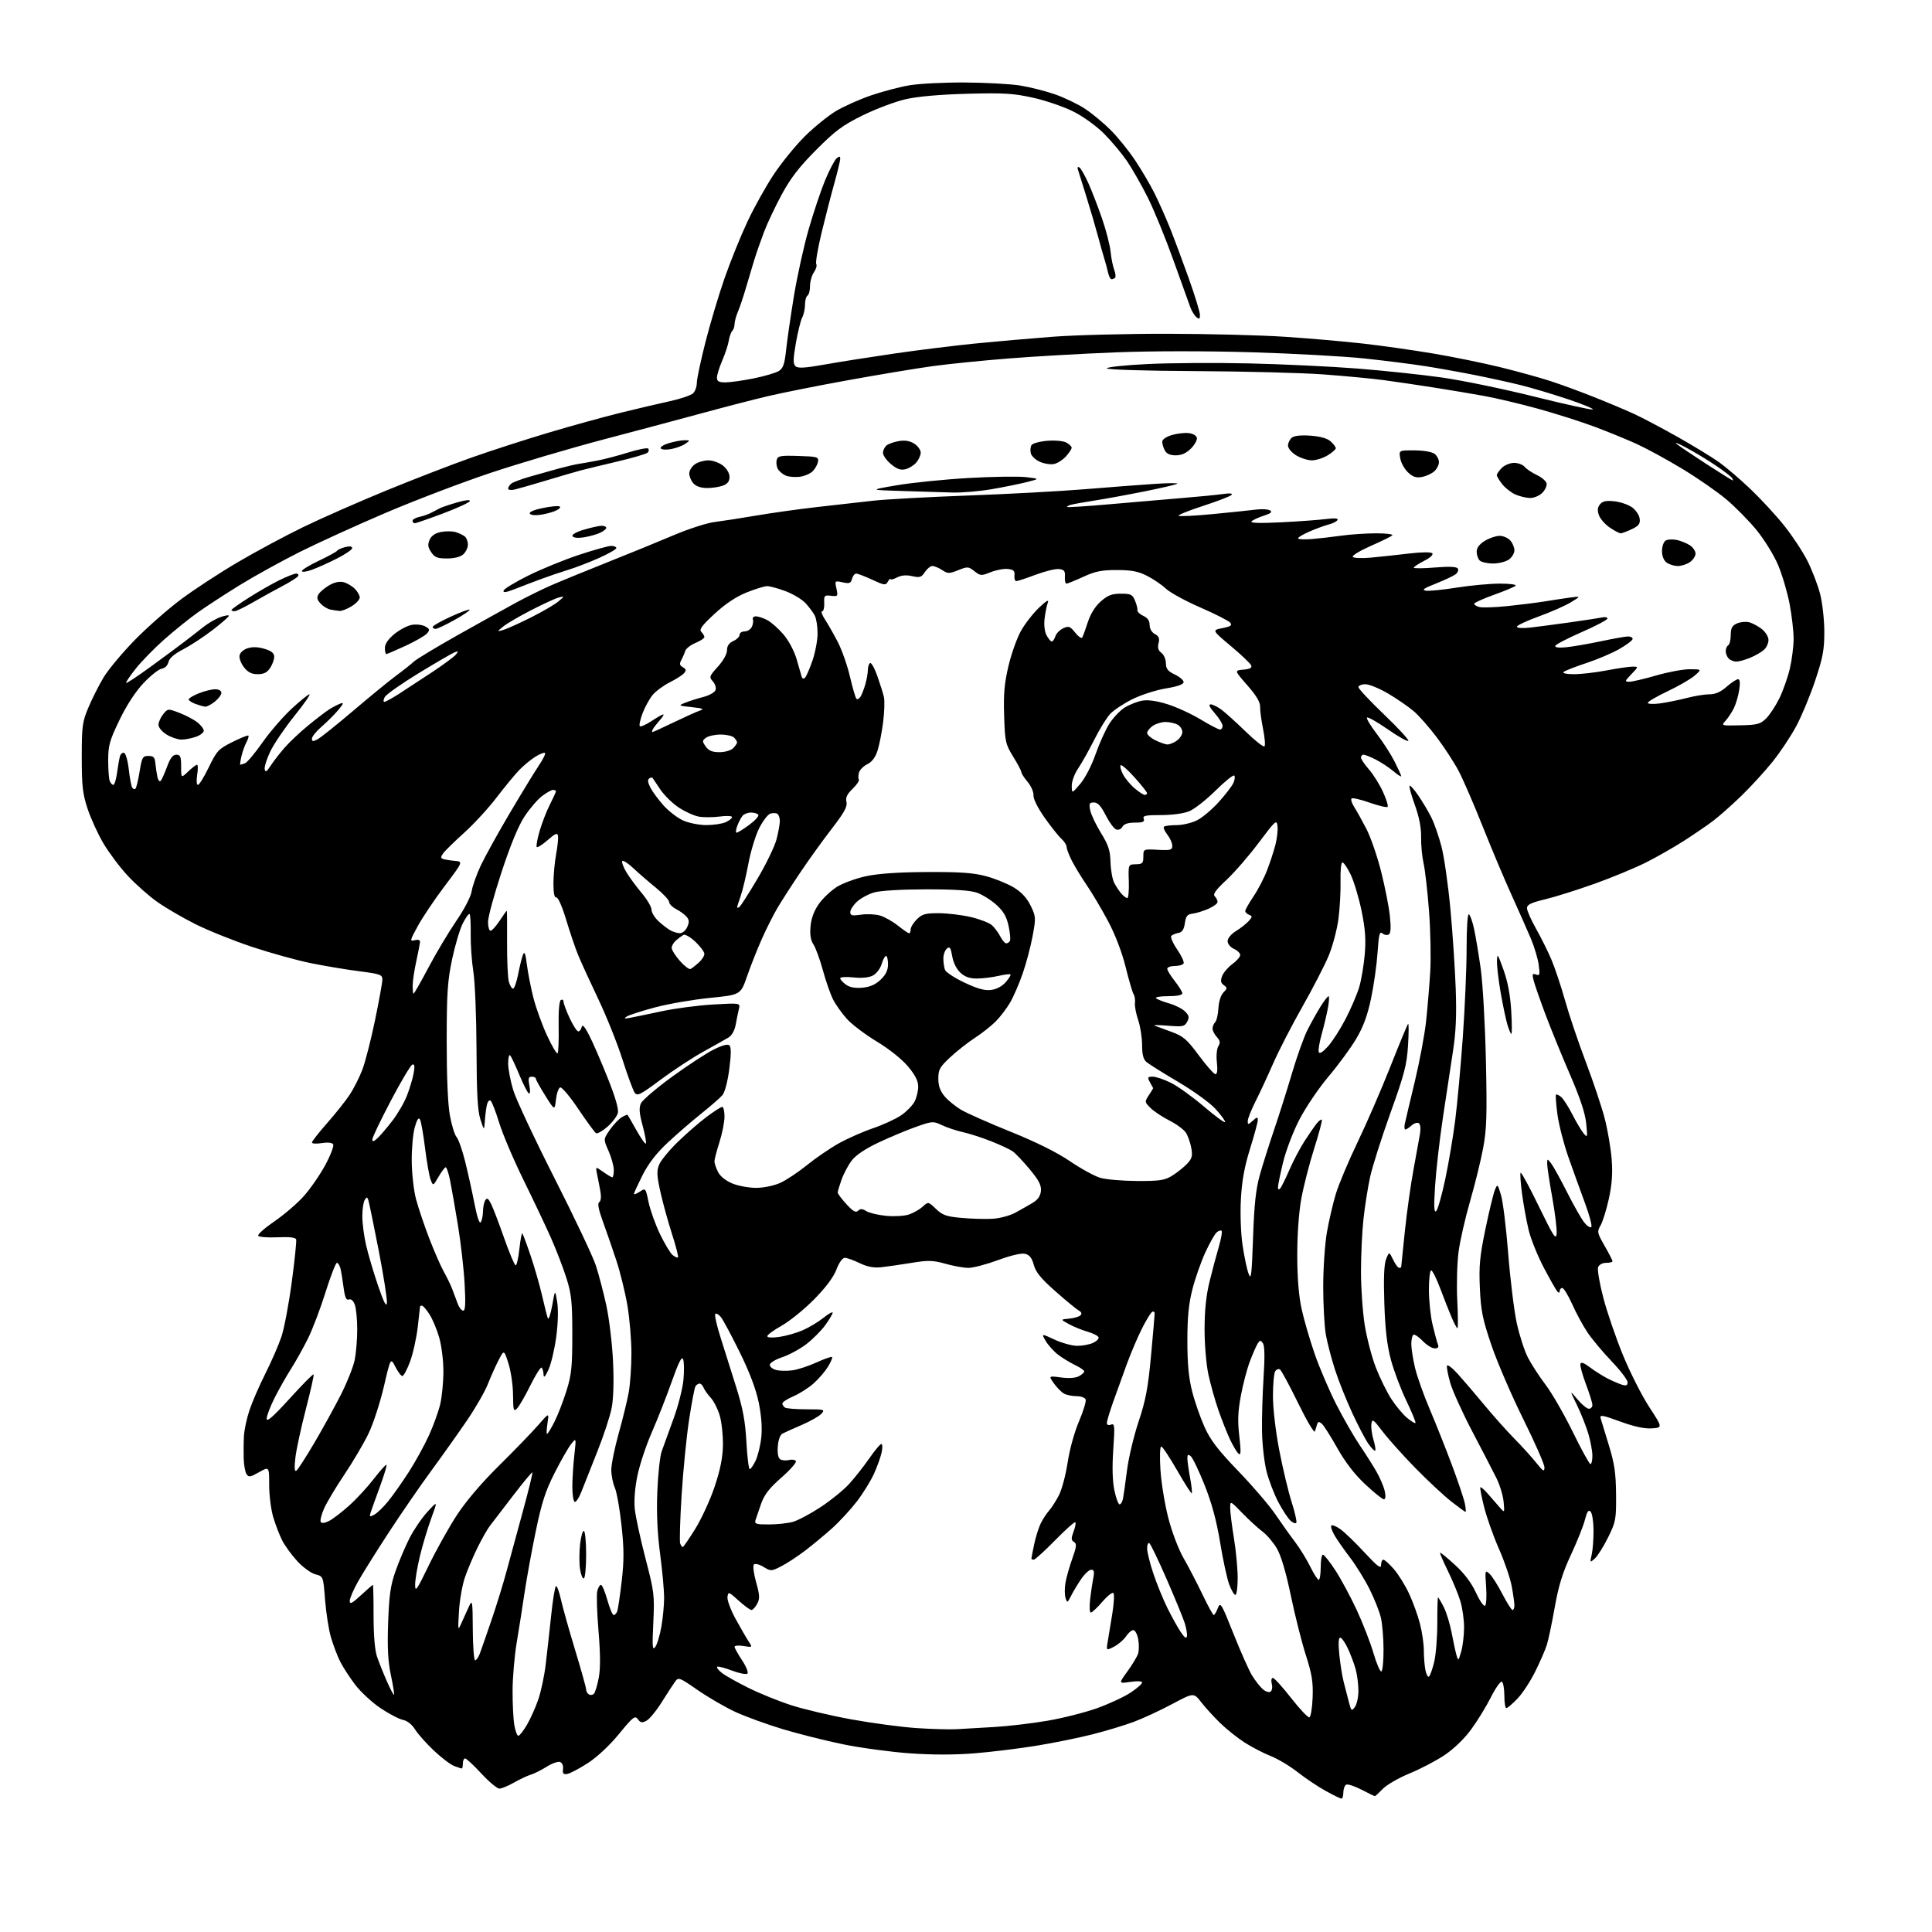 <?xml version="1.0" encoding="UTF-8" standalone="no"?>
<!-- Filename: d8a6e26a78922548469c44b865ecad675bc4d7571968310484d8a3ae6b9b0df9.svg -->
<!-- Created with https://svgstud.io -->
<svg
  version="1.1"
  xmlns="http://www.w3.org/2000/svg"
  xmlns:xlink="http://www.w3.org/1999/xlink"
  xmlns:svg="http://www.w3.org/2000/svg"
  xmlns:rdf="http://www.w3.org/1999/02/22-rdf-syntax-ns#"
  xmlns:cc="http://creativecommons.org/ns#"
  xmlns:dc="http://purl.org/dc/elements/1.1/"
  viewBox="0 0 768 768"
  width="768"
  height="768"
  role="img"
  aria-labelledby="titleID descID"
>
  <title id="titleID">only the head of a cavalier King Charles spaniel with a sombrero. very minimalstic. only the outlines</title>
  <desc id="descID">AI-generated SVG illustration: only the head of a cavalier King Charles spaniel with a sombrero. very minimalstic. only the outlines, created on https://svgstud.io</desc>

  <rect width="100%" height="100%" fill="white" />


  <path stroke="none" fill="black" fill-rule="evenodd" d="M533.25,714.98C532.84,714.97 530.02,713.60 527.00,711.93C523.98,710.27 518.97,706.92 515.88,704.49C512.79,702.06 507.93,699.15 505.07,698.03C502.21,696.90 497.54,694.47 494.68,692.63C491.83,690.79 487.47,687.31 485.00,684.89C482.52,682.48 479.14,678.77 477.50,676.66C474.50,672.83 474.50,672.83 465.99,677.37C461.31,679.87 454.48,683.04 450.81,684.42C447.14,685.80 439.68,688.06 434.22,689.44C428.77,690.83 418.72,692.86 411.90,693.97C405.08,695.08 394.06,696.43 387.42,696.97C379.50,697.61 370.60,697.61 361.60,696.97C354.05,696.43 342.16,694.82 335.18,693.39C328.21,691.96 317.34,689.23 311.04,687.33C304.73,685.42 296.31,682.35 292.31,680.51C288.31,678.66 281.60,674.77 277.38,671.85C269.98,666.73 269.68,666.62 268.32,668.53C267.54,669.61 265.16,673.28 263.02,676.68C260.89,680.08 258.17,683.37 256.99,684.01C255.22,684.95 254.61,684.84 253.56,683.42C252.42,681.85 251.66,682.44 246.05,689.29C242.26,693.90 237.38,698.46 233.65,700.87C230.27,703.06 226.60,704.99 225.50,705.17C223.93,705.43 223.57,705.02 223.81,703.24C223.99,701.95 223.50,700.75 222.66,700.42C221.85,700.11 219.46,700.95 217.34,702.28C215.23,703.62 212.38,705.05 211.00,705.46C209.62,705.87 206.62,707.29 204.32,708.60C202.02,709.92 199.41,711.00 198.52,711.00C197.63,711.00 194.39,708.30 191.34,705.00C188.28,701.70 185.38,699.00 184.89,699.00C184.40,699.00 184.00,699.90 184.00,701.00C184.00,702.10 183.80,703.00 183.57,703.00C183.33,703.00 181.95,702.55 180.51,702.00C179.07,701.46 175.43,698.68 172.42,695.84C169.42,693.00 166.07,689.23 164.98,687.46C163.77,685.51 161.90,684.03 160.21,683.69C158.68,683.39 154.69,681.30 151.34,679.07C147.98,676.83 143.44,672.63 141.23,669.75C139.03,666.86 136.32,662.69 135.21,660.47C134.09,658.25 132.46,653.93 131.56,650.87C130.67,647.81 129.62,641.10 129.22,635.96C128.50,626.62 128.50,626.62 125.38,625.82C123.67,625.37 120.44,623.03 118.20,620.61C115.97,618.18 113.26,614.47 112.18,612.35C111.10,610.23 109.50,606.06 108.61,603.07C107.72,600.08 107.00,594.33 107.00,590.29C107.00,582.94 107.00,582.94 102.98,585.22C99.50,587.20 98.84,587.30 98.00,586.00C97.47,585.17 96.96,582.48 96.88,580.00C96.80,577.52 96.83,573.48 96.96,571.00C97.08,568.52 98.07,563.86 99.15,560.63C100.22,557.39 103.08,550.81 105.50,546.00C107.92,541.19 110.78,534.61 111.87,531.37C112.96,528.14 114.81,518.37 115.98,509.66C117.15,500.95 117.93,493.30 117.72,492.67C117.47,491.90 114.98,491.63 110.28,491.84C106.40,492.02 102.96,491.75 102.65,491.24C102.33,490.72 105.22,488.15 109.07,485.52C112.92,482.89 118.20,478.36 120.79,475.45C123.38,472.54 127.22,466.98 129.32,463.09C131.41,459.20 132.82,455.52 132.44,454.90C132.01,454.20 130.29,454.02 127.87,454.40C125.74,454.74 124.00,454.64 124.00,454.16C124.00,453.69 126.71,450.23 130.02,446.48C133.32,442.73 137.37,437.65 139.00,435.19C140.63,432.73 142.92,428.19 144.08,425.11C145.24,422.02 147.50,413.20 149.09,405.50C150.69,397.80 151.99,390.55 152.00,389.38C152.00,387.46 151.14,387.15 142.75,386.08C137.66,385.43 129.00,383.98 123.50,382.86C118.00,381.74 107.52,378.83 100.21,376.40C92.91,373.97 82.78,369.91 77.71,367.38C72.65,364.84 65.77,360.83 62.43,358.46C59.09,356.09 53.82,351.41 50.71,348.05C47.60,344.70 43.28,338.92 41.10,335.23C38.92,331.53 36.09,325.35 34.82,321.50C32.85,315.57 32.50,312.44 32.50,301.00C32.50,288.65 32.73,286.96 35.15,281.22C36.60,277.77 39.30,272.42 41.15,269.33C42.99,266.25 48.55,259.57 53.50,254.50C58.45,249.43 66.78,242.10 72.00,238.21C77.22,234.32 87.35,227.70 94.50,223.50C101.65,219.29 113.35,213.01 120.50,209.54C127.65,206.06 142.50,199.53 153.50,195.01C164.50,190.50 179.80,184.58 187.50,181.87C195.20,179.15 208.93,174.71 218.00,172.01C227.07,169.30 239.90,165.76 246.50,164.13C253.10,162.50 262.00,160.41 266.29,159.48C270.57,158.55 274.73,157.12 275.54,156.32C276.34,155.52 277.00,153.65 277.00,152.17C277.00,150.69 278.54,143.41 280.43,135.99C282.32,128.57 285.75,117.10 288.06,110.50C290.36,103.90 294.43,93.83 297.11,88.13C299.78,82.43 304.51,73.95 307.61,69.30C310.71,64.64 316.26,57.83 319.96,54.16C323.65,50.50 329.22,45.99 332.33,44.13C335.43,42.28 341.70,39.49 346.24,37.93C350.78,36.37 357.65,34.56 361.50,33.91C365.35,33.25 375.25,32.75 383.50,32.79C391.75,32.84 401.65,33.38 405.50,33.99C409.35,34.61 415.60,36.19 419.38,37.50C423.17,38.82 428.58,41.43 431.42,43.32C434.26,45.20 438.84,49.01 441.60,51.79C444.37,54.57 448.68,59.92 451.19,63.67C453.70,67.43 457.16,73.30 458.87,76.71C460.59,80.13 463.39,86.43 465.11,90.71C466.82,95.00 470.20,104.04 472.61,110.82C475.02,117.59 477.00,124.06 477.00,125.19C477.00,126.83 476.72,127.01 475.61,126.09C474.84,125.45 473.76,123.71 473.20,122.22C472.64,120.72 469.62,112.30 466.47,103.50C463.33,94.70 458.73,83.45 456.25,78.50C453.76,73.55 450.04,67.03 447.98,64.00C445.91,60.98 441.83,56.10 438.90,53.16C435.87,50.11 430.62,46.32 426.68,44.34C422.88,42.43 415.66,39.95 410.64,38.84C402.83,37.11 399.03,36.88 384.50,37.27C373.58,37.57 364.82,38.34 360.00,39.44C355.88,40.39 348.23,43.26 343.00,45.83C335.00,49.76 332.08,51.92 324.50,59.52C317.79,66.25 314.31,70.75 310.81,77.21C308.23,81.97 305.04,88.71 303.72,92.18C302.40,95.66 300.63,100.75 299.78,103.50C298.93,106.25 297.46,111.20 296.50,114.50C295.54,117.80 294.14,121.98 293.38,123.78C292.62,125.59 292.00,127.86 292.00,128.83C292.00,129.81 291.59,131.03 291.08,131.55C290.58,132.07 289.95,133.85 289.68,135.50C289.42,137.15 288.26,140.67 287.10,143.33C285.95,145.99 285.00,149.03 285.00,150.08C285.00,151.60 285.72,152.00 288.39,152.00C290.26,152.00 295.32,151.28 299.64,150.41C303.96,149.53 308.46,148.21 309.63,147.46C311.31,146.40 311.90,144.69 312.47,139.31C312.86,135.56 314.25,125.96 315.55,117.96C316.86,109.96 319.51,97.91 321.45,91.16C323.39,84.42 326.36,75.58 328.05,71.52C329.75,67.46 331.78,63.60 332.56,62.95C333.69,62.01 334.00,62.05 334.00,63.13C334.00,63.88 332.93,68.33 331.62,73.00C330.31,77.67 328.03,86.55 326.54,92.72C325.06,98.89 324.13,104.40 324.48,104.97C324.83,105.53 324.41,107.00 323.56,108.22C322.70,109.44 322.00,111.89 322.00,113.66C322.00,115.43 321.55,117.16 321.00,117.50C320.45,117.84 320.00,119.47 320.00,121.12C320.00,122.78 319.50,125.06 318.90,126.19C318.29,127.33 317.16,131.89 316.38,136.33C315.25,142.83 315.22,144.63 316.24,145.58C317.21,146.48 319.94,146.31 328.00,144.88C333.77,143.85 346.15,141.90 355.50,140.54C364.85,139.18 379.25,137.40 387.50,136.57C395.75,135.75 409.70,134.53 418.50,133.86C427.30,133.19 447.77,132.66 464.00,132.68C480.23,132.70 501.38,133.24 511.00,133.89C520.62,134.53 534.58,135.75 542.00,136.59C549.42,137.44 561.96,139.22 569.85,140.55C577.74,141.88 589.75,144.34 596.54,146.01C603.34,147.68 612.27,150.15 616.39,151.50C620.51,152.84 628.30,155.70 633.69,157.85C639.09,160.00 646.20,163.00 649.50,164.51C652.80,166.02 660.67,170.18 667.00,173.75C673.33,177.33 680.75,181.86 683.50,183.84C686.25,185.81 691.83,190.59 695.89,194.46C699.96,198.33 705.94,204.82 709.20,208.89C712.45,212.95 716.63,219.29 718.49,222.97C720.34,226.66 722.60,232.54 723.51,236.05C724.42,239.55 725.18,246.28 725.19,251.01C725.21,258.28 724.66,261.28 721.56,270.55C719.54,276.57 716.14,284.76 713.99,288.75C711.84,292.74 707.64,299.04 704.67,302.75C701.70,306.46 696.17,312.51 692.38,316.20C688.60,319.88 683.48,324.42 681.00,326.30C678.52,328.17 673.25,331.78 669.28,334.32C665.31,336.86 658.56,340.70 654.28,342.86C650.00,345.01 640.88,348.79 634.00,351.26C627.12,353.72 618.24,356.52 614.25,357.48C608.59,358.84 607.00,359.61 607.00,361.01C607.00,362.00 608.62,365.66 610.59,369.15C612.56,372.64 615.33,378.20 616.73,381.50C618.13,384.80 620.56,392.10 622.14,397.72C623.71,403.35 627.44,414.38 630.42,422.25C633.40,430.12 636.80,440.28 637.96,444.84C639.12,449.39 640.34,456.62 640.67,460.90C641.10,466.51 640.78,470.89 639.53,476.59C638.57,480.94 637.09,485.68 636.25,487.13C634.80,489.61 634.89,490.06 637.86,495.25C639.59,498.27 641.00,501.03 641.00,501.37C641.00,501.72 639.86,502.00 638.47,502.00C636.99,502.00 635.66,502.72 635.27,503.73C634.91,504.68 635.84,510.16 637.35,515.91C638.86,521.66 642.38,531.95 645.19,538.77C647.99,545.59 652.68,554.84 655.61,559.33C660.93,567.50 660.93,567.50 656.62,567.80C653.73,568.00 649.62,567.11 644.05,565.08C636.96,562.49 635.85,562.30 636.28,563.78C636.55,564.73 638.02,569.55 639.54,574.50C641.78,581.76 642.33,585.53 642.41,594.01C642.49,603.92 642.32,604.89 639.27,611.08C637.50,614.69 635.13,618.47 634.02,619.48C632.00,621.31 631.99,621.29 632.74,617.91C633.16,616.04 633.48,611.69 633.45,608.25C633.43,604.82 632.90,601.50 632.28,600.88C631.44,600.04 630.86,600.87 630.04,604.12C629.43,606.53 626.94,612.77 624.50,618.00C621.15,625.17 619.56,630.32 618.02,639.00C616.90,645.33 615.47,652.08 614.85,654.00C614.23,655.92 612.17,660.65 610.26,664.50C608.36,668.35 605.18,673.19 603.20,675.25C601.22,677.31 599.24,679.00 598.80,679.00C598.36,679.00 598.00,676.78 598.00,674.06C598.00,671.34 597.56,668.85 597.03,668.52C596.50,668.19 594.52,670.98 592.64,674.71C590.76,678.44 587.20,684.24 584.73,687.58C582.06,691.22 577.81,695.30 574.19,697.71C570.86,699.94 564.62,703.20 560.32,704.97C556.02,706.73 551.24,709.49 549.70,711.09C548.16,712.69 546.74,714.00 546.54,714.00C546.35,714.00 543.93,712.83 541.17,711.40C538.40,709.96 535.66,709.09 535.07,709.45C534.48,709.82 534.00,711.22 534.00,712.56C534.00,713.90 533.66,714.99 533.25,714.98zM206.05,690.00C206.52,690.00 208.06,688.05 209.45,685.67C210.85,683.29 212.88,678.75 213.97,675.59C215.06,672.43 216.39,666.17 216.92,661.67C217.46,657.18 218.43,648.43 219.09,642.22C219.74,636.02 220.59,630.75 220.99,630.51C221.38,630.27 222.27,632.64 222.97,635.78C223.67,638.93 226.21,647.99 228.62,655.91C231.03,663.84 233.00,670.90 233.00,671.61C233.00,672.31 233.49,673.18 234.09,673.55C234.69,673.92 235.58,673.82 236.07,673.33C236.57,672.83 237.43,670.00 238.00,667.02C238.71,663.27 238.68,657.56 237.91,648.28C237.30,640.94 237.08,633.83 237.42,632.47C237.76,631.11 238.42,630.00 238.89,630.00C239.35,630.00 240.49,632.70 241.42,636.00C242.35,639.30 243.48,642.00 243.94,642.00C244.41,642.00 245.04,641.34 245.35,640.53C245.66,639.73 246.46,634.36 247.13,628.61C248.09,620.28 248.08,615.74 247.06,606.33C246.36,599.82 245.16,593.08 244.39,591.35C243.63,589.62 243.00,586.43 243.00,584.27C243.00,582.11 244.31,575.66 245.91,569.92C247.52,564.19 249.32,556.83 249.91,553.57C250.51,550.30 251.00,543.29 251.00,537.99C251.00,532.69 250.28,524.11 249.40,518.93C248.52,513.74 246.53,505.68 244.99,501.00C243.44,496.32 241.04,489.36 239.64,485.53C237.91,480.75 237.45,478.34 238.20,477.88C238.84,477.48 239.05,475.82 238.71,473.85C238.39,472.01 237.80,468.96 237.40,467.07C236.68,463.63 236.68,463.63 239.74,465.82C241.43,467.02 243.08,468.00 243.40,468.00C243.73,468.00 244.00,466.71 244.00,465.13C244.00,463.55 243.06,460.14 241.92,457.55C239.84,452.84 239.84,452.84 242.39,449.17C243.79,447.15 245.90,444.91 247.07,444.18C248.24,443.46 249.32,443.01 249.47,443.18C249.63,443.36 251.21,446.11 253.00,449.30C254.78,452.48 256.47,454.87 256.74,454.59C257.02,454.31 256.45,451.14 255.47,447.53C254.12,442.53 253.95,440.41 254.77,438.61C255.36,437.32 260.94,432.55 267.17,428.02C273.40,423.49 280.86,418.62 283.74,417.19C287.28,415.44 289.32,414.92 290.00,415.60C290.68,416.28 290.65,419.37 289.89,425.05C289.24,430.04 288.11,434.27 287.14,435.38C286.24,436.42 282.44,439.73 278.69,442.73C274.94,445.73 268.94,450.93 265.35,454.29C260.90,458.45 257.75,462.54 255.41,467.17C253.54,470.90 252.00,474.24 252.00,474.59C252.00,474.94 253.04,474.55 254.32,473.71C256.62,472.20 256.65,472.23 257.81,477.85C258.45,480.96 260.49,486.66 262.33,490.50C264.18,494.35 266.44,498.13 267.37,498.89C268.29,499.66 269.26,500.08 269.51,499.82C269.77,499.56 268.68,495.34 267.10,490.43C265.52,485.52 263.45,478.00 262.50,473.72C261.08,467.28 261.00,465.41 262.03,462.94C262.71,461.29 266.02,457.26 269.38,453.98C272.75,450.70 277.91,446.21 280.85,444.01C283.79,441.80 286.61,440.00 287.10,440.00C287.60,440.00 288.00,441.74 288.00,443.87C288.00,446.00 287.10,450.56 286.00,454.00C284.90,457.44 284.00,460.90 284.00,461.68C284.00,462.46 284.66,464.37 285.46,465.93C286.36,467.67 288.57,469.42 291.21,470.49C293.57,471.44 297.83,472.21 300.67,472.19C303.60,472.18 307.71,471.32 310.17,470.21C312.55,469.13 317.32,465.96 320.77,463.16C324.21,460.37 329.90,456.48 333.40,454.52C336.90,452.56 343.06,449.84 347.10,448.47C351.13,447.09 356.17,444.77 358.29,443.30C360.41,441.83 362.78,439.39 363.57,437.87C364.36,436.34 365.00,433.68 365.00,431.94C365.00,429.70 363.81,427.35 360.93,423.91C358.52,421.04 353.45,416.99 348.55,414.03C343.98,411.27 338.63,407.23 336.67,405.05C334.70,402.87 332.22,399.38 331.16,397.30C330.10,395.21 328.28,389.99 327.11,385.70C325.94,381.41 324.25,376.79 323.36,375.43C322.22,373.69 321.89,371.54 322.21,368.12C322.52,364.90 323.66,361.91 325.57,359.24C327.16,357.03 330.35,354.03 332.64,352.57C334.94,351.12 340.12,349.21 344.16,348.33C349.14,347.25 356.97,346.71 368.50,346.65C381.74,346.58 386.94,346.95 392.00,348.31C395.57,349.27 400.52,351.29 403.00,352.78C406.07,354.65 408.19,356.94 409.69,360.01C411.78,364.30 411.82,364.83 410.50,372.00C409.74,376.12 407.98,382.83 406.57,386.89C405.17,390.96 402.89,396.21 401.52,398.56C400.14,400.91 397.55,404.30 395.76,406.09C393.97,407.88 390.25,410.80 387.50,412.59C384.75,414.38 380.36,417.83 377.75,420.26C373.58,424.14 373.00,425.18 373.00,428.76C373.00,431.67 373.73,433.71 375.52,435.84C376.90,437.48 379.94,439.93 382.27,441.28C384.60,442.63 393.45,446.54 401.95,449.97C411.93,454.00 420.19,458.11 425.31,461.59C429.67,464.56 435.09,467.53 437.37,468.20C439.64,468.87 446.23,469.43 452.00,469.46C461.11,469.49 462.97,469.21 466.02,467.31C467.95,466.11 470.59,464.00 471.89,462.62C473.86,460.52 474.13,459.49 473.55,456.31C473.17,454.21 472.20,451.49 471.41,450.26C470.61,449.02 467.67,446.85 464.86,445.43C462.05,444.00 458.66,441.76 457.34,440.43C454.99,438.08 454.97,437.97 456.72,435.31C457.70,433.81 458.46,432.57 458.42,432.54C458.37,432.52 457.80,431.49 457.13,430.25C456.04,428.21 456.15,428.00 458.27,428.00C459.55,428.00 462.83,429.12 465.55,430.48C468.27,431.84 474.21,436.13 478.75,440.01C483.29,443.88 487.00,446.58 487.00,446.00C487.00,445.43 485.23,443.04 483.07,440.70C480.91,438.35 474.28,433.57 468.32,430.06C462.37,426.55 456.71,423.00 455.75,422.18C454.49,421.11 454.00,419.20 454.00,415.38C454.00,412.46 453.30,408.00 452.44,405.47C451.58,402.94 451.00,399.88 451.16,398.68C451.31,397.48 451.07,395.90 450.61,395.18C450.16,394.45 448.73,389.58 447.44,384.35C445.99,378.51 443.33,371.55 440.51,366.24C437.99,361.51 434.19,355.09 432.07,351.98C429.94,348.87 427.26,344.47 426.10,342.20C424.95,339.93 424.00,337.46 424.00,336.69C424.00,335.93 423.06,334.46 421.92,333.42C420.77,332.39 417.77,328.60 415.24,325.02C412.52,321.16 410.72,317.54 410.82,316.14C410.92,314.84 409.87,312.45 408.50,310.81C407.12,309.18 406.00,307.44 406.00,306.94C406.00,306.44 404.54,303.66 402.75,300.77C399.70,295.80 399.49,294.86 399.16,284.50C398.88,275.85 399.25,271.60 400.92,264.59C402.09,259.68 404.35,253.38 405.96,250.59C407.56,247.79 410.77,243.70 413.09,241.50C415.86,238.87 417.04,238.18 416.54,239.50C416.12,240.60 415.54,243.44 415.25,245.81C414.93,248.43 415.24,251.08 416.03,252.56C416.75,253.90 417.68,255.00 418.10,255.00C418.52,255.00 419.16,254.07 419.52,252.94C419.88,251.81 421.29,250.37 422.65,249.75C424.84,248.75 425.39,248.95 427.40,251.48C428.65,253.05 429.91,253.92 430.21,253.42C430.50,252.91 431.50,250.16 432.43,247.30C433.52,243.97 435.38,240.99 437.60,239.05C440.36,236.62 441.98,236.00 445.56,236.00C449.52,236.00 450.18,236.33 451.19,238.75C451.81,240.26 452.25,241.99 452.15,242.59C452.06,243.18 453.12,244.19 454.49,244.82C456.19,245.59 457.00,246.76 457.00,248.44C457.00,249.94 457.83,251.37 459.09,252.05C460.69,252.90 461.03,253.76 460.54,255.69C460.09,257.47 460.42,258.59 461.66,259.50C462.63,260.20 463.44,262.06 463.46,263.62C463.49,265.88 464.23,266.82 467.00,268.13C468.93,269.04 470.50,270.40 470.50,271.14C470.50,272.05 468.12,272.89 463.35,273.68C459.42,274.34 453.42,276.28 449.99,278.01C446.57,279.73 442.65,282.35 441.28,283.82C439.91,285.30 437.05,289.94 434.94,294.14C432.82,298.35 429.94,303.47 428.54,305.53C427.12,307.62 426.02,310.65 426.04,312.39C426.08,315.50 426.08,315.50 429.42,311.59C431.32,309.37 433.94,304.32 435.48,299.89C436.97,295.60 439.45,290.11 440.98,287.70C442.51,285.29 445.27,282.38 447.13,281.24C448.98,280.10 452.07,278.88 454.00,278.53C456.30,278.11 459.73,278.58 464.00,279.91C467.58,281.02 473.52,283.74 477.20,285.96C480.88,288.18 484.37,290.00 484.95,290.00C485.53,290.00 486.00,289.34 486.00,288.53C486.00,287.73 484.60,285.48 482.90,283.53C480.82,281.17 480.28,280.00 481.26,280.00C482.07,280.00 484.03,280.97 485.62,282.16C487.20,283.35 491.52,287.26 495.22,290.85C498.92,294.45 502.26,297.07 502.65,296.69C503.03,296.30 502.78,293.17 502.08,289.74C501.39,286.31 500.86,282.33 500.91,280.91C500.98,279.13 499.38,276.46 495.83,272.41C490.65,266.50 490.65,266.50 494.27,266.19C496.85,265.97 497.74,265.49 497.37,264.52C497.08,263.76 493.45,260.31 489.30,256.83C481.75,250.51 481.75,250.51 485.94,249.69C489.29,249.02 489.90,248.59 489.01,247.51C488.40,246.77 483.08,244.07 477.20,241.50C471.31,238.94 465.15,235.57 463.50,234.03C461.85,232.48 458.48,230.18 456.00,228.92C452.50,227.13 449.83,226.61 444.00,226.60C437.93,226.59 435.38,227.10 430.63,229.29C427.39,230.78 424.38,232.00 423.94,232.00C423.49,232.00 423.21,230.76 423.31,229.25C423.47,227.00 423.05,226.45 420.99,226.21C419.60,226.04 415.43,227.06 411.71,228.46C408.00,229.86 404.52,231.00 403.99,231.00C403.46,231.00 403.13,229.99 403.26,228.75C403.45,226.95 402.93,226.43 400.67,226.18C399.11,226.00 396.04,226.57 393.85,227.44C390.07,228.95 389.73,228.93 387.35,227.06C384.98,225.19 384.61,225.17 380.91,226.65C377.33,228.09 376.77,228.08 374.53,226.61C373.18,225.72 371.43,225.00 370.65,225.00C369.87,225.00 368.52,226.08 367.66,227.40C366.28,229.50 365.63,229.71 362.59,229.02C360.25,228.49 358.27,228.67 356.55,229.56C355.15,230.29 353.99,230.57 353.97,230.19C353.95,229.81 353.49,230.26 352.95,231.20C352.04,232.76 351.55,232.70 346.73,230.45C343.85,229.12 340.99,228.02 340.37,228.01C339.74,228.00 338.99,228.94 338.69,230.09C338.22,231.87 337.65,232.08 334.97,231.49C331.83,230.80 331.80,230.83 332.50,233.98C333.17,237.03 333.07,237.15 330.35,236.83C327.71,236.52 327.51,236.74 327.65,239.75C327.73,241.54 327.35,243.00 326.80,243.00C326.25,243.00 326.77,244.46 327.94,246.25C329.12,248.04 331.41,252.08 333.05,255.23C334.68,258.39 336.86,264.60 337.89,269.03C338.92,273.47 340.07,277.40 340.44,277.77C340.81,278.14 341.53,277.78 342.05,276.97C342.57,276.16 343.44,273.93 343.99,272.00C344.54,270.07 344.99,267.51 344.99,266.31C345.00,265.10 345.39,263.88 345.87,263.58C346.35,263.28 347.66,265.62 348.77,268.77C349.88,271.92 351.06,275.69 351.38,277.13C351.71,278.58 351.56,283.08 351.05,287.13C350.53,291.19 349.52,296.29 348.81,298.49C347.96,301.08 346.56,302.92 344.81,303.76C343.33,304.47 341.84,305.94 341.49,307.02C341.15,308.10 341.11,309.37 341.40,309.84C341.69,310.31 340.57,311.99 338.91,313.58C336.67,315.74 336.05,317.06 336.48,318.79C336.93,320.59 335.63,322.96 330.65,329.42C327.12,333.99 321.47,341.84 318.09,346.87C314.71,351.89 310.64,358.22 309.04,360.93C307.44,363.65 304.66,369.16 302.87,373.18C301.07,377.21 298.43,383.86 297.01,387.98C294.42,395.46 294.42,395.46 282.21,396.68C275.50,397.35 265.69,399.04 260.41,400.45C255.14,401.85 250.08,403.48 249.16,404.07C247.84,404.91 248.12,405.02 250.50,404.59C252.15,404.29 257.77,403.12 263.00,402.00C268.23,400.87 277.40,399.66 283.40,399.31C294.30,398.68 294.30,398.68 293.72,401.09C293.40,402.42 292.83,405.21 292.45,407.31C292.03,409.60 290.91,411.63 289.63,412.40C288.46,413.11 283.91,415.67 279.53,418.09C275.15,420.52 267.50,425.54 262.53,429.25C254.64,435.15 253.35,435.80 252.32,434.41C251.68,433.54 249.48,427.57 247.44,421.16C245.40,414.75 241.04,403.88 237.76,397.00C234.48,390.12 230.88,382.25 229.76,379.50C228.64,376.75 226.51,370.45 225.02,365.50C223.46,360.33 221.82,356.61 221.16,356.75C220.39,356.92 220.00,355.06 220.00,351.18C220.00,347.98 220.48,342.78 221.06,339.62C221.65,336.46 221.98,333.15 221.81,332.25C221.56,330.96 220.73,331.30 217.71,333.95C215.63,335.77 213.68,337.01 213.37,336.71C213.07,336.40 213.57,333.55 214.50,330.37C215.42,327.19 217.26,322.44 218.59,319.83C219.91,317.21 221.00,314.83 221.00,314.53C221.00,314.24 220.48,314.00 219.84,314.00C219.21,314.00 217.24,315.10 215.47,316.45C213.70,317.80 210.59,321.42 208.56,324.48C206.13,328.13 202.98,335.74 199.43,346.50C196.44,355.54 194.00,364.53 194.00,366.47C194.00,368.41 194.44,370.00 194.99,370.00C195.53,370.00 197.16,368.20 198.62,366.00C200.07,363.80 201.35,362.00 201.46,362.00C201.56,362.00 201.62,367.74 201.57,374.75C201.53,381.76 201.85,388.74 202.27,390.25C202.69,391.76 203.45,393.00 203.95,393.00C204.45,393.00 205.36,390.41 205.98,387.25C206.59,384.09 207.46,380.60 207.90,379.50C208.50,378.00 208.89,379.00 209.45,383.49C209.87,386.78 211.03,392.72 212.05,396.69C213.06,400.65 215.49,407.37 217.45,411.61C219.41,415.85 221.30,419.04 221.64,418.70C221.98,418.35 222.18,413.60 222.07,408.13C221.96,402.03 222.30,397.93 222.94,397.53C223.53,397.18 224.00,397.47 224.01,398.19C224.02,398.91 225.12,401.86 226.46,404.75C227.81,407.64 229.35,410.00 229.88,410.00C230.42,410.00 231.02,409.21 231.23,408.25C231.49,407.05 232.42,408.06 234.19,411.50C235.61,414.25 238.89,421.81 241.48,428.29C244.58,436.04 246.00,440.88 245.61,442.43C245.28,443.72 243.41,446.19 241.45,447.91C239.49,449.63 237.45,450.78 236.92,450.45C236.39,450.12 233.23,445.81 229.91,440.87C226.59,435.92 223.33,432.05 222.68,432.27C222.03,432.48 221.28,434.65 221.00,437.08C220.50,441.50 220.50,441.50 216.75,435.53C214.69,432.25 213.00,429.21 213.00,428.78C213.00,428.35 212.27,428.00 211.39,428.00C210.08,428.00 209.90,428.68 210.45,431.60C210.86,433.78 210.75,434.97 210.18,434.61C209.66,434.29 207.98,430.98 206.44,427.26C204.90,423.54 203.27,420.07 202.82,419.55C202.37,419.03 202.00,420.44 202.00,422.69C202.00,424.95 202.93,429.81 204.07,433.49C205.21,437.18 212.57,452.87 220.43,468.35C228.28,483.83 235.67,499.43 236.84,503.00C238.02,506.57 239.90,513.77 241.04,519.00C242.17,524.23 243.36,534.21 243.69,541.19C244.07,549.24 243.86,556.05 243.12,559.80C242.48,563.06 239.91,570.85 237.41,577.11C234.91,583.37 232.08,590.52 231.11,593.00C230.14,595.48 228.93,597.27 228.43,597.00C227.92,596.73 227.50,594.02 227.51,591.00C227.51,587.98 227.87,582.35 228.30,578.50C229.08,571.50 229.08,571.50 227.06,574.00C225.95,575.38 222.99,580.55 220.48,585.50C216.81,592.72 215.32,597.34 212.94,608.86C211.30,616.77 209.30,627.79 208.48,633.36C207.66,638.94 206.27,647.77 205.39,653.00C204.52,658.23 203.78,666.77 203.76,672.00C203.74,677.23 204.05,683.41 204.45,685.75C204.85,688.09 205.57,690.00 206.05,690.00zM380.50,687.37C383.25,687.20 389.90,686.81 395.28,686.51C400.66,686.20 410.14,685.09 416.34,684.03C422.55,682.97 431.51,680.69 436.25,678.98C440.99,677.26 446.93,674.50 449.44,672.83C451.95,671.17 454.00,669.38 454.00,668.84C454.00,668.26 452.15,668.16 449.31,668.58C444.62,669.28 444.62,669.28 448.18,664.39C450.14,661.70 452.05,658.51 452.43,657.29C452.80,656.08 452.81,653.49 452.44,651.54C452.08,649.59 451.20,648.00 450.50,648.00C449.80,648.00 448.50,649.12 447.61,650.48C446.71,651.84 444.57,653.69 442.84,654.58C439.71,656.20 439.71,656.20 440.37,652.35C440.73,650.23 441.55,645.24 442.19,641.26C442.83,637.28 443.01,633.68 442.60,633.26C442.18,632.84 440.18,634.42 438.17,636.77C436.15,639.11 434.10,641.02 433.61,641.02C433.12,641.01 433.01,638.61 433.35,635.70C433.69,632.78 434.26,628.96 434.61,627.20C435.10,624.75 434.90,624.00 433.76,624.00C432.94,624.00 431.13,625.69 429.74,627.75C428.35,629.81 426.54,632.82 425.73,634.43C424.32,637.23 424.22,637.26 423.57,635.23C423.20,634.05 423.17,631.38 423.52,629.29C423.86,627.21 425.08,622.87 426.23,619.66C427.97,614.76 428.09,613.67 426.92,612.95C425.78,612.24 425.75,611.51 426.75,608.86C427.42,607.08 427.74,605.40 427.46,605.12C427.18,604.84 423.55,608.08 419.40,612.31C415.25,616.54 411.44,620.00 410.93,620.00C410.42,620.00 410.00,619.80 410.00,619.55C410.00,619.30 410.50,616.71 411.12,613.80C411.74,610.88 412.92,607.15 413.74,605.50C414.56,603.85 416.04,601.60 417.02,600.50C418.01,599.40 419.77,596.65 420.94,594.38C422.11,592.12 423.66,586.27 424.40,581.38C425.16,576.29 427.08,569.32 428.90,565.06C430.64,560.97 431.84,557.03 431.57,556.31C431.29,555.59 429.67,555.00 427.97,555.00C426.26,555.00 424.03,554.55 423.00,554.00C421.98,553.45 420.16,551.63 418.97,549.95C416.80,546.90 416.80,546.90 421.76,547.56C424.83,547.97 427.53,547.79 428.86,547.08C430.04,546.45 431.00,545.58 431.00,545.15C431.00,544.72 429.37,543.59 427.38,542.64C425.39,541.69 422.35,539.84 420.63,538.53C418.91,537.21 416.69,534.77 415.71,533.10C413.92,530.05 413.92,530.05 419.21,532.52C422.12,533.87 426.17,534.98 428.20,534.99C430.24,535.00 433.06,534.47 434.48,533.83C435.89,533.18 436.89,532.18 436.70,531.60C436.51,531.02 434.54,530.02 432.34,529.38C430.14,528.75 426.79,527.39 424.92,526.36C421.50,524.50 421.50,524.50 425.00,524.18C426.93,524.00 428.95,523.41 429.50,522.87C430.17,522.21 429.92,521.55 428.76,520.90C427.81,520.36 423.64,516.93 419.50,513.27C413.83,508.27 411.73,505.70 410.95,502.83C410.22,500.09 409.26,498.85 407.53,498.42C406.04,498.05 401.97,498.99 396.75,500.91C392.13,502.61 386.84,504.00 384.99,504.00C383.14,504.00 379.02,503.27 375.84,502.37C370.80,500.96 369.03,500.92 362.27,502.02C358.00,502.72 352.60,503.50 350.27,503.75C347.29,504.06 344.76,503.58 341.70,502.10C339.32,500.94 336.67,500.00 335.82,500.00C334.90,500.00 333.55,501.89 332.49,504.67C331.32,507.72 328.24,511.84 323.60,516.54C319.70,520.49 313.91,525.18 310.75,526.96C307.59,528.74 305.00,530.63 305.00,531.16C305.00,531.74 306.90,531.85 309.75,531.45C312.36,531.08 316.52,529.91 319.00,528.84C321.48,527.78 325.19,525.56 327.25,523.91C329.31,522.26 331.00,521.31 331.00,521.80C331.00,522.30 329.68,524.53 328.06,526.76C326.44,528.99 323.04,532.41 320.49,534.35C317.95,536.29 313.64,538.62 310.93,539.52C308.15,540.45 306.00,541.77 306.00,542.56C306.00,543.33 307.15,544.25 308.56,544.60C309.97,544.96 312.86,545.01 314.99,544.73C317.12,544.44 321.44,543.03 324.58,541.59C327.73,540.15 330.51,539.18 330.77,539.43C331.02,539.69 330.26,541.46 329.08,543.38C327.89,545.29 325.30,548.29 323.31,550.03C321.33,551.77 317.75,554.04 315.35,555.06C312.96,556.09 311.00,557.37 311.00,557.91C311.00,558.44 311.49,559.18 312.08,559.55C312.68,559.92 316.53,560.22 320.64,560.22C327.73,560.22 328.03,560.31 326.50,562.00C325.62,562.98 322.11,564.97 318.70,566.44C315.29,567.90 311.82,569.46 311.00,569.90C310.12,570.37 309.37,572.47 309.19,575.00C308.98,577.76 309.34,579.59 310.18,580.11C310.90,580.55 312.45,580.67 313.63,580.38C314.81,580.08 316.05,580.27 316.38,580.81C316.71,581.34 314.12,584.29 310.62,587.36C305.85,591.54 303.83,594.14 302.57,597.72C301.65,600.35 300.64,603.29 300.33,604.25C299.84,605.78 300.50,606.00 305.63,605.99C308.86,605.99 313.14,605.53 315.15,604.97C317.16,604.42 322.11,601.79 326.15,599.14C330.19,596.49 335.31,592.34 337.53,589.91C339.74,587.49 343.34,582.92 345.53,579.76C347.71,576.61 349.87,574.02 350.33,574.01C350.79,574.01 350.86,575.46 350.49,577.25C350.12,579.04 348.76,582.87 347.46,585.76C346.16,588.65 343.07,593.66 340.59,596.88C338.11,600.10 333.70,604.88 330.79,607.50C327.88,610.12 323.02,614.14 320.00,616.44C316.98,618.74 312.70,621.54 310.50,622.65C306.61,624.63 306.42,624.63 303.52,622.87C301.87,621.86 300.17,621.43 299.69,621.91C299.21,622.39 299.60,625.50 300.56,628.93C302.02,634.14 302.09,635.47 300.98,637.55C300.25,638.90 299.23,640.00 298.70,640.00C298.17,640.00 295.89,638.32 293.62,636.27C289.67,632.69 289.49,632.63 289.18,634.80C289.00,636.05 290.46,639.99 292.43,643.57C294.40,647.15 296.72,651.16 297.59,652.49C299.17,654.90 299.17,654.90 295.58,654.32C293.61,654.00 292.00,654.13 292.00,654.62C292.01,655.10 293.34,657.51 294.98,659.98C296.61,662.44 297.58,664.82 297.12,665.28C296.67,665.73 293.89,665.19 290.96,664.08C288.02,662.96 285.37,662.29 285.07,662.59C284.77,662.89 285.65,664.00 287.01,665.05C288.38,666.11 293.10,668.76 297.50,670.95C301.90,673.14 309.55,676.24 314.50,677.84C319.45,679.45 330.25,681.99 338.49,683.49C346.74,684.99 358.44,686.55 364.49,686.95C370.55,687.35 377.75,687.54 380.50,687.37zM520.50,682.67C521.05,682.49 521.63,678.95 521.79,674.81C522.03,668.65 521.53,665.55 519.08,657.89C517.43,652.72 514.74,642.07 513.11,634.20C511.17,624.90 509.24,618.38 507.57,615.53C506.16,613.13 503.60,610.11 501.87,608.83C500.14,607.55 496.54,604.25 493.87,601.50C489.01,596.50 489.01,596.50 489.02,599.50C489.03,601.15 489.70,606.55 490.51,611.50C491.33,616.45 491.99,623.54 492.00,627.25C492.00,630.96 491.59,634.00 491.08,634.00C490.58,634.00 489.46,632.09 488.60,629.75C487.74,627.41 486.12,619.93 485.01,613.11C483.60,604.53 481.72,597.55 478.86,590.38C476.59,584.68 474.12,579.51 473.37,578.89C472.29,578.00 472.00,578.17 472.00,579.69C472.00,580.76 472.48,584.23 473.07,587.41C473.66,590.59 473.96,593.37 473.75,593.59C473.53,593.80 470.91,589.71 467.93,584.50C464.94,579.29 462.10,575.02 461.60,575.01C461.10,575.01 460.96,579.02 461.29,584.25C461.61,589.34 463.01,597.94 464.41,603.36C465.85,608.99 468.46,615.85 470.48,619.36C472.42,622.74 475.79,629.21 477.96,633.75C480.13,638.29 482.17,642.00 482.48,642.00C482.79,642.00 483.53,640.76 484.11,639.25C485.12,636.66 485.48,637.26 490.36,649.51C493.21,656.67 496.53,664.12 497.74,666.08C498.95,668.03 500.82,670.43 501.90,671.41C502.99,672.39 504.39,672.88 505.02,672.49C505.66,672.09 505.90,670.74 505.56,669.39C505.22,668.04 505.41,667.00 505.98,667.00C506.54,667.00 509.81,670.60 513.25,675.00C516.68,679.40 519.95,682.85 520.50,682.67zM538.60,678.53C539.37,677.48 540.00,674.57 539.99,672.06C539.99,669.55 539.49,665.70 538.88,663.50C538.27,661.30 536.87,657.59 535.78,655.25C534.68,652.91 533.32,651.00 532.75,651.00C532.08,651.00 531.96,653.35 532.40,657.75C532.78,661.46 533.54,666.30 534.11,668.50C534.67,670.70 535.60,674.29 536.17,676.47C537.13,680.20 537.29,680.33 538.60,678.53zM156.63,673.70C156.82,673.52 156.26,670.02 155.39,665.93C154.22,660.41 153.94,655.03 154.29,645.00C154.69,634.04 155.24,630.18 157.25,624.50C158.60,620.65 161.08,614.80 162.75,611.50C164.42,608.20 167.63,603.48 169.90,601.00C174.02,596.50 174.02,596.50 171.45,603.50C170.03,607.35 168.01,614.10 166.94,618.50C165.88,622.90 165.01,628.08 165.02,630.00C165.02,633.06 165.70,632.09 170.40,622.36C173.36,616.23 178.39,607.23 181.56,602.36C185.23,596.73 191.40,589.49 198.48,582.50C204.60,576.45 211.56,569.25 213.95,566.50C218.28,561.50 218.28,561.50 217.63,565.75C217.27,568.09 217.20,570.00 217.47,570.00C217.74,570.00 219.06,567.85 220.39,565.22C221.72,562.60 223.86,557.09 225.15,552.97C227.18,546.52 227.50,543.45 227.50,530.50C227.50,517.64 227.17,514.46 225.20,508.18C223.94,504.16 221.17,496.96 219.06,492.18C216.94,487.41 212.00,476.98 208.08,469.00C204.15,461.02 199.81,450.80 198.42,446.28C197.03,441.75 195.48,437.80 194.98,437.49C194.47,437.17 193.83,437.95 193.55,439.21C193.26,440.47 192.90,443.30 192.74,445.50C192.45,449.50 192.45,449.50 190.98,445.00C189.86,441.59 189.48,434.83 189.42,417.00C189.37,404.07 188.81,390.22 188.16,386.21C187.52,382.19 187.05,375.53 187.11,371.40C187.17,367.27 186.98,363.64 186.68,363.35C186.38,363.05 185.17,364.70 183.99,367.01C182.81,369.32 180.89,375.78 179.71,381.36C177.90,389.97 177.57,394.88 177.57,414.00C177.56,428.20 178.03,439.08 178.85,443.50C179.56,447.35 180.75,451.18 181.49,452.00C182.23,452.82 183.74,457.10 184.85,461.50C185.95,465.90 187.63,473.47 188.58,478.32C189.67,483.93 190.60,486.65 191.13,485.82C191.59,485.09 191.98,483.15 192.00,481.50C192.02,479.85 192.43,477.87 192.91,477.10C193.60,476.02 194.12,476.36 195.23,478.60C196.02,480.20 198.37,486.34 200.44,492.25C202.52,498.16 204.57,503.00 204.99,503.00C205.42,503.00 206.08,500.04 206.47,496.42C206.86,492.80 207.38,490.05 207.63,490.29C207.87,490.54 209.36,494.51 210.92,499.12C212.48,503.73 214.53,510.88 215.48,515.00C216.42,519.12 217.45,523.17 217.76,524.00C218.07,524.83 218.85,522.58 219.49,519.00C220.65,512.50 220.65,512.50 221.48,517.49C221.98,520.56 221.84,525.91 221.11,531.42C220.45,536.34 219.07,542.20 218.04,544.43C216.70,547.34 216.14,547.91 216.08,546.42C216.04,545.27 215.70,544.03 215.32,543.66C214.95,543.29 212.94,546.45 210.85,550.68C208.76,554.92 206.36,559.07 205.52,559.90C204.16,561.27 203.99,560.70 203.94,554.46C203.91,550.63 203.09,545.02 202.12,542.00C200.37,536.50 200.37,536.50 198.19,540.70C196.99,543.01 195.07,547.29 193.93,550.20C192.79,553.12 189.10,559.55 185.73,564.50C182.36,569.45 175.97,578.45 171.54,584.50C167.10,590.55 159.42,601.70 154.48,609.27C149.54,616.84 144.05,625.62 142.28,628.77C140.51,631.92 139.04,635.34 139.03,636.38C139.01,637.87 139.92,637.41 143.48,634.13C145.94,631.86 148.08,630.00 148.23,630.00C148.38,630.00 148.50,635.51 148.50,642.25C148.50,649.95 149.00,655.99 149.86,658.50C150.61,660.70 152.36,665.10 153.76,668.27C155.15,671.44 156.44,673.89 156.63,673.70zM568.02,666.49C568.45,666.22 569.38,663.64 570.09,660.75C570.79,657.86 571.36,650.89 571.35,645.25C571.34,639.61 571.47,635.00 571.64,635.00C571.82,635.00 572.83,636.71 573.90,638.80C574.97,640.90 576.38,645.51 577.05,649.05C577.72,652.60 578.59,656.62 578.99,658.00C579.68,660.36 579.78,660.27 580.85,656.50C581.48,654.30 581.99,649.99 581.99,646.93C582.00,643.87 581.33,639.14 580.50,636.43C579.68,633.72 577.46,628.35 575.58,624.51C573.69,620.67 572.28,617.38 572.45,617.22C572.61,617.05 575.28,619.23 578.37,622.06C582.08,625.45 584.91,629.19 586.68,633.05C588.16,636.26 589.79,638.63 590.31,638.31C590.83,637.99 591.03,634.65 590.76,630.83C590.28,624.21 590.34,623.99 592.08,625.57C593.07,626.47 595.38,630.09 597.20,633.60C599.01,637.12 600.84,639.99 601.25,640.00C601.66,640.00 602.00,639.18 602.00,638.18C602.00,637.18 601.52,633.76 600.93,630.56C600.34,627.37 598.05,620.65 595.83,615.63C593.62,610.61 590.98,603.14 589.95,599.04C588.92,594.94 588.25,591.41 588.46,591.21C588.67,591.00 589.96,592.11 591.33,593.67C592.70,595.22 594.80,597.62 595.98,599.00C598.13,601.50 598.13,601.50 597.71,596.98C597.48,594.49 596.18,590.22 594.81,587.48C593.45,584.74 589.14,576.42 585.24,569.00C581.35,561.58 577.41,552.90 576.50,549.73C575.59,546.56 575.01,543.48 575.21,542.88C575.40,542.29 577.35,543.78 579.53,546.20C581.71,548.61 586.42,554.13 590.00,558.45C593.58,562.77 598.98,568.83 602.00,571.90C605.03,574.98 608.95,579.30 610.70,581.50C613.43,584.91 613.90,585.18 613.95,583.35C613.98,582.17 610.19,573.51 605.52,564.11C600.86,554.71 595.18,541.52 592.89,534.81C589.35,524.40 588.67,521.06 588.27,512.05C587.87,503.23 588.23,499.39 590.47,488.62C591.94,481.54 593.63,474.56 594.21,473.12C595.27,470.52 595.29,470.54 596.66,475.00C597.43,477.48 598.72,487.98 599.54,498.35C600.36,508.72 601.89,521.17 602.95,526.01C604.01,530.85 605.99,536.99 607.37,539.65C608.74,542.32 611.92,547.20 614.42,550.50C616.93,553.80 621.79,562.24 625.22,569.25C628.65,576.26 631.81,582.00 632.23,582.00C632.65,582.00 633.00,580.51 633.00,578.68C633.00,576.86 632.27,572.92 631.39,569.93C630.50,566.94 628.46,561.80 626.85,558.50C623.92,552.50 623.92,552.50 627.06,556.25C628.78,558.31 630.83,560.00 631.60,560.00C632.37,560.00 633.00,559.34 633.00,558.52C633.00,557.71 631.86,554.02 630.47,550.32C629.07,546.61 628.06,542.98 628.22,542.24C628.42,541.29 629.51,541.66 632.00,543.53C633.92,544.97 637.08,546.96 639.00,547.95C640.92,548.94 643.51,550.06 644.75,550.44C646.46,550.97 647.00,550.74 647.00,549.47C647.00,548.55 644.15,544.81 640.66,541.15C637.17,537.49 632.88,532.37 631.13,529.78C629.37,527.18 626.62,522.12 625.01,518.53C623.40,514.94 621.61,512.00 621.04,512.00C620.47,512.00 620.00,512.54 620.00,513.20C620.00,513.95 619.66,514.04 619.11,513.45C618.62,512.93 616.20,508.68 613.73,504.00C611.26,499.32 608.54,492.57 607.67,489.00C606.81,485.43 605.63,478.94 605.04,474.59C604.46,470.25 604.20,466.46 604.48,466.18C604.76,465.90 608.02,471.94 611.73,479.59C617.49,491.46 618.52,493.05 618.79,490.45C618.96,488.77 618.17,482.28 617.05,476.03C615.92,469.77 615.01,463.72 615.03,462.58C615.06,460.51 615.07,460.51 616.62,462.50C617.47,463.60 620.33,468.77 622.97,474.00C625.61,479.23 628.68,484.62 629.80,486.00C630.91,487.38 632.16,488.17 632.56,487.77C632.97,487.36 631.84,483.09 630.06,478.27C628.28,473.44 625.31,465.23 623.47,460.00C621.63,454.77 619.67,447.14 619.11,443.03C618.56,438.92 618.29,435.37 618.53,435.14C618.76,434.91 619.67,435.31 620.56,436.05C621.44,436.78 623.44,439.88 625.00,442.94C626.56,446.00 628.58,449.40 629.49,450.50C631.05,452.39 631.11,452.18 630.54,446.57C630.13,442.49 628.09,436.36 624.02,426.98C620.77,419.47 616.36,408.64 614.21,402.91C612.07,397.18 610.00,391.21 609.61,389.62C609.01,387.19 609.16,386.85 610.59,387.40C612.07,387.96 612.20,387.49 611.66,383.56C611.33,381.10 609.96,376.48 608.62,373.29C607.29,370.11 603.84,362.32 600.97,356.00C598.09,349.68 592.88,337.30 589.38,328.50C585.88,319.70 581.59,309.80 579.85,306.50C578.11,303.20 574.24,297.24 571.26,293.26C568.27,289.27 564.12,284.55 562.03,282.76C559.94,280.97 555.37,277.81 551.88,275.75C548.40,273.69 544.30,272.00 542.77,272.00C541.25,272.00 540.00,272.52 540.00,273.15C540.00,273.78 544.61,278.70 550.24,284.08C555.86,289.46 560.18,294.15 559.83,294.51C559.47,294.86 555.78,292.78 551.62,289.88C547.45,286.99 543.76,284.90 543.42,285.25C543.07,285.60 544.80,288.49 547.26,291.69C549.71,294.88 552.91,299.85 554.36,302.72C555.81,305.59 557.00,308.21 557.00,308.56C557.00,308.90 555.59,307.99 553.87,306.54C552.14,305.09 549.01,303.03 546.91,301.95C544.80,300.88 542.61,300.00 542.04,300.00C541.47,300.00 541.00,300.50 541.00,301.12C541.00,301.73 542.42,303.85 544.15,305.82C545.88,307.79 548.40,311.82 549.75,314.77C551.10,317.72 551.93,320.41 551.59,320.74C551.25,321.08 548.04,320.32 544.44,319.06C540.85,317.79 537.62,317.05 537.25,317.42C536.89,317.78 537.37,319.30 538.32,320.79C539.28,322.28 541.45,326.18 543.15,329.47C544.85,332.75 547.50,340.40 549.02,346.47C550.55,352.53 552.12,360.48 552.50,364.13C552.99,368.72 552.85,370.97 552.06,371.46C551.43,371.85 550.30,371.66 549.55,371.04C548.42,370.11 548.08,371.44 547.60,378.71C547.27,383.54 546.11,391.74 545.01,396.93C543.58,403.72 541.92,408.20 539.08,412.99C536.91,416.64 531.96,423.38 528.09,427.96C524.22,432.55 519.02,440.23 516.53,445.04C514.03,449.88 511.13,457.50 510.02,462.13C508.92,466.74 508.01,471.15 508.01,471.95C508.00,472.84 508.34,473.03 508.88,472.45C509.36,471.93 511.02,468.57 512.57,465.00C514.12,461.43 516.85,456.25 518.64,453.50C520.43,450.75 522.59,447.63 523.44,446.57C524.29,445.51 525.19,444.85 525.44,445.11C525.69,445.36 524.33,450.50 522.41,456.53C520.50,462.57 518.19,471.55 517.29,476.50C516.30,481.98 515.67,490.77 515.68,499.00C515.69,507.94 516.27,515.13 517.40,520.30C518.33,524.59 520.70,532.69 522.64,538.30C524.59,543.91 528.49,553.00 531.31,558.50C534.13,564.00 538.27,571.20 540.51,574.50C542.75,577.80 545.74,582.52 547.17,585.00C548.59,587.48 550.07,590.96 550.46,592.75C550.90,594.79 550.77,596.00 550.12,596.00C549.54,596.00 546.21,593.32 542.72,590.05C538.46,586.07 534.78,581.29 531.58,575.60C528.95,570.91 526.18,566.56 525.41,565.93C524.35,565.04 523.92,565.09 523.59,566.14C523.35,566.89 522.95,568.17 522.70,569.00C522.44,569.83 519.44,564.76 516.02,557.75C512.60,550.73 509.34,544.71 508.79,544.37C508.23,544.02 507.38,544.36 506.90,545.12C506.42,545.88 506.02,550.28 506.02,554.90C506.01,559.80 507.05,568.77 508.51,576.40C509.90,583.61 512.10,592.87 513.42,597.00C514.73,601.12 515.58,604.86 515.31,605.31C515.03,605.76 514.00,605.40 513.01,604.51C512.03,603.62 509.86,600.33 508.19,597.19C506.53,594.06 504.42,588.60 503.51,585.06C502.59,581.52 501.77,574.32 501.67,569.06C501.58,563.80 501.86,554.10 502.29,547.50C502.81,539.55 502.73,534.99 502.04,534.00C501.12,532.67 500.89,532.67 500.00,534.00C499.46,534.83 498.06,537.98 496.91,541.00C495.75,544.02 494.11,550.23 493.27,554.79C492.08,561.15 491.94,564.93 492.65,570.99C493.36,577.09 493.29,578.66 492.37,577.89C491.71,577.35 490.17,574.78 488.95,572.20C487.73,569.61 485.65,564.35 484.32,560.50C482.99,556.65 481.22,550.35 480.38,546.50C479.52,542.59 478.84,534.65 478.84,528.50C478.84,520.94 479.45,515.00 480.80,509.50C481.88,505.10 483.53,498.88 484.48,495.68C485.42,492.47 485.93,489.60 485.62,489.28C485.30,488.97 484.43,489.23 483.67,489.86C482.92,490.48 480.88,494.07 479.15,497.82C477.43,501.57 475.11,508.16 474.01,512.48C472.52,518.30 472.00,523.58 472.00,533.00C472.00,542.23 472.52,547.72 473.92,553.18C474.97,557.31 477.20,563.69 478.87,567.37C481.21,572.53 484.25,576.49 492.25,584.79C497.95,590.70 504.59,598.45 507.01,602.02C509.43,605.58 512.95,610.52 514.84,613.00C516.72,615.48 519.42,619.86 520.84,622.75C522.26,625.64 523.77,628.00 524.21,628.00C524.64,628.00 525.00,625.75 525.00,623.00C525.00,620.25 525.40,618.00 525.88,618.00C526.37,618.00 528.60,620.81 530.84,624.25C533.07,627.69 536.89,634.77 539.32,640.00C541.75,645.23 544.76,652.98 546.00,657.22C547.25,661.47 548.66,664.71 549.14,664.41C549.61,664.12 549.99,660.20 549.98,655.69C549.96,651.19 549.49,645.51 548.93,643.09C548.37,640.66 546.35,635.54 544.43,631.72C542.51,627.90 539.01,622.23 536.64,619.13C534.28,616.04 531.50,612.05 530.47,610.28C529.45,608.51 528.89,606.77 529.24,606.42C529.60,606.07 531.22,606.73 532.85,607.90C534.48,609.06 538.79,613.21 542.41,617.13C547.56,622.68 549.00,623.78 549.00,622.12C549.00,620.95 549.40,620.00 549.90,620.00C550.39,620.00 552.26,621.67 554.04,623.70C555.83,625.74 558.56,630.13 560.11,633.45C561.66,636.78 563.62,642.18 564.46,645.46C565.31,648.74 566.00,653.52 566.00,656.09C566.00,658.65 566.28,662.15 566.62,663.86C566.96,665.57 567.59,666.75 568.02,666.49zM188.88,660.00C189.36,660.00 190.22,658.76 190.77,657.25C191.33,655.74 193.41,649.77 195.38,644.00C197.36,638.23 200.06,629.45 201.39,624.50C202.73,619.55 205.65,608.78 207.90,600.57C210.14,592.36 211.82,585.49 211.63,585.30C211.44,585.11 207.96,589.30 203.89,594.62C199.83,599.94 195.72,605.29 194.77,606.51C193.82,607.73 191.63,611.56 189.91,615.03C188.18,618.50 185.91,623.85 184.85,626.92C183.78,629.99 182.71,636.10 182.45,640.50C181.99,648.37 182.01,648.44 183.51,645.00C184.36,643.08 185.68,640.15 186.46,638.50C187.77,635.73 187.88,636.42 187.94,647.75C187.97,654.49 188.40,660.00 188.88,660.00zM260.48,654.68C261.22,653.68 262.31,650.05 262.91,646.60C263.51,643.16 264.00,637.97 264.00,635.09C264.00,632.20 263.28,624.36 262.40,617.67C261.31,609.46 260.95,601.43 261.29,593.00C261.56,586.12 262.34,578.92 263.01,577.00C263.69,575.08 265.78,569.30 267.66,564.17C269.55,559.05 271.36,551.99 271.68,548.50C272.01,545.01 271.95,541.33 271.55,540.33C271.02,539.00 269.78,541.46 267.01,549.27C264.92,555.19 261.36,564.23 259.11,569.36C256.86,574.50 254.29,582.24 253.39,586.57C252.37,591.52 251.98,596.50 252.35,599.97C252.68,603.01 254.59,611.80 256.59,619.50C260.06,632.79 260.21,634.08 259.70,645.00C259.23,654.74 259.35,656.22 260.48,654.68zM471.82,650.48C472.00,649.66 471.61,647.30 470.96,645.24C470.30,643.18 467.07,635.31 463.77,627.74C460.46,620.17 457.37,613.73 456.88,613.43C456.40,613.13 456.00,614.07 456.00,615.51C456.00,616.96 457.13,621.51 458.51,625.62C459.89,629.73 462.40,635.88 464.10,639.29C465.80,642.71 468.16,646.96 469.35,648.74C470.80,650.94 471.60,651.50 471.82,650.48zM232.12,627.42C231.64,627.72 230.95,626.11 230.59,623.84C230.23,621.58 230.23,617.09 230.59,613.88C230.96,610.67 231.65,608.28 232.13,608.58C232.61,608.88 233.00,613.11 233.00,618.00C233.00,622.89 232.61,627.13 232.12,627.42zM271.40,615.00C271.65,615.00 273.89,611.74 276.37,607.75C278.85,603.76 282.32,596.23 284.07,591.00C286.32,584.27 287.29,579.46 287.38,574.50C287.44,570.65 286.88,565.37 286.12,562.76C285.36,560.15 283.74,556.94 282.52,555.62C281.30,554.30 280.02,552.49 279.68,551.61C279.34,550.72 278.63,550.00 278.09,550.00C277.56,550.00 276.82,550.49 276.45,551.08C276.08,551.68 274.95,557.64 273.93,564.33C272.90,571.02 271.57,584.51 270.95,594.31C270.34,604.11 270.08,612.77 270.38,613.56C270.69,614.35 271.14,615.00 271.40,615.00zM130.87,604.57C132.39,603.78 135.98,601.03 138.85,598.44C141.73,595.86 146.14,591.07 148.65,587.81C151.16,584.55 153.40,582.07 153.63,582.30C153.86,582.53 152.66,586.49 150.97,591.11C149.28,595.72 147.62,600.34 147.30,601.36C146.78,602.98 146.98,603.08 148.79,602.11C149.93,601.50 152.42,599.09 154.32,596.75C156.22,594.41 159.89,589.20 162.49,585.16C165.09,581.12 168.68,574.60 170.48,570.66C172.28,566.72 174.32,561.08 175.01,558.12C175.70,555.16 176.26,549.29 176.26,545.08C176.26,540.85 175.51,534.82 174.57,531.61C173.65,528.41 171.90,524.27 170.69,522.41C169.49,520.55 168.16,519.02 167.75,519.01C167.34,519.01 167.00,519.11 166.99,519.25C166.99,519.39 166.57,523.11 166.06,527.53C165.55,531.94 164.17,538.13 163.00,541.28C161.82,544.42 160.45,547.00 159.95,547.00C159.45,547.00 158.20,545.35 157.16,543.32C155.28,539.65 155.28,539.65 152.59,551.20C151.11,557.56 148.38,565.93 146.52,569.81C144.66,573.69 140.36,581.00 136.96,586.06C133.55,591.12 129.90,597.24 128.83,599.64C127.77,602.05 127.17,604.47 127.50,605.01C127.89,605.62 129.15,605.46 130.87,604.57zM582.56,601.00C582.35,601.00 579.78,599.12 576.84,596.82C573.90,594.51 567.51,588.55 562.63,583.57C557.75,578.58 551.90,572.05 549.63,569.07C545.89,564.14 545.47,563.86 545.15,566.02C544.96,567.34 545.33,570.16 545.97,572.30C546.61,574.44 546.93,576.40 546.68,576.65C546.43,576.91 545.24,575.74 544.04,574.06C542.84,572.37 539.93,566.84 537.57,561.75C535.21,556.66 532.11,548.90 530.69,544.50C529.27,540.10 527.63,533.83 527.05,530.57C526.47,527.30 526.00,518.70 526.00,511.45C526.00,504.20 526.66,494.47 527.47,489.83C528.28,485.20 529.89,478.28 531.06,474.45C532.23,470.63 536.11,461.43 539.68,454.00C543.25,446.57 549.11,433.07 552.69,424.00C556.28,414.93 559.45,407.27 559.74,407.00C560.04,406.73 560.02,410.55 559.72,415.51C559.24,423.28 558.28,426.97 552.69,442.51C549.13,452.40 545.50,463.88 544.61,468.00C543.72,472.12 542.55,479.55 542.01,484.50C541.46,489.45 541.01,498.90 541.01,505.50C541.01,512.10 541.69,521.71 542.52,526.85C543.36,532.00 545.33,539.53 546.91,543.59C548.49,547.65 551.22,553.23 552.99,555.99C554.76,558.74 557.57,562.14 559.23,563.54C560.89,564.94 562.44,565.89 562.67,565.66C562.91,565.43 561.28,561.47 559.07,556.87C556.85,552.27 554.08,544.90 552.90,540.50C551.37,534.77 550.63,528.39 550.29,518.00C549.96,508.02 550.18,502.57 551.01,500.50C552.21,497.50 552.21,497.50 553.79,500.75C554.65,502.54 555.73,504.00 556.18,504.00C556.63,504.00 557.00,503.82 557.00,503.61C557.00,503.39 557.66,496.97 558.46,489.35C559.27,481.72 560.80,470.76 561.88,464.99C562.95,459.22 564.11,452.85 564.45,450.83C564.82,448.60 564.63,446.89 563.97,446.48C563.37,446.11 562.08,446.52 561.11,447.40C560.14,448.28 559.03,449.00 558.65,449.00C558.27,449.00 558.17,447.99 558.43,446.75C558.69,445.51 560.47,437.98 562.39,430.00C564.30,422.02 566.33,411.23 566.89,406.00C567.45,400.77 568.19,392.00 568.53,386.50C568.87,381.00 568.66,370.05 568.06,362.16C567.46,354.27 566.48,345.72 565.89,343.16C565.30,340.60 564.86,335.94 564.91,332.82C564.97,329.02 564.15,324.76 562.42,319.98C561.01,316.04 560.06,312.61 560.33,312.34C560.59,312.08 562.14,313.80 563.77,316.18C565.39,318.56 567.72,322.45 568.92,324.83C570.13,327.21 571.99,332.55 573.05,336.68C574.10,340.82 575.69,351.92 576.56,361.35C577.44,370.78 578.38,385.02 578.67,393.00C579.05,403.65 578.76,410.28 577.56,418.00C576.66,423.77 574.85,435.70 573.54,444.50C572.23,453.30 570.85,465.45 570.46,471.50C569.94,479.75 570.05,482.23 570.91,481.42C571.54,480.83 573.15,475.15 574.50,468.79C575.85,462.44 577.63,451.89 578.46,445.37C579.29,438.84 580.66,423.95 581.49,412.27C582.32,400.59 583.00,384.70 583.00,376.96C583.00,368.66 583.38,363.11 583.92,363.45C584.42,363.76 585.35,366.38 585.97,369.26C586.59,372.14 587.78,379.23 588.60,385.00C589.42,390.77 590.35,407.20 590.67,421.50C591.15,443.43 590.98,448.91 589.55,456.50C588.62,461.45 586.29,470.90 584.38,477.50C582.47,484.10 580.41,493.10 579.82,497.50C579.22,501.90 578.98,510.56 579.28,516.75C579.59,522.94 579.62,528.00 579.36,528.00C579.10,528.00 578.07,526.09 577.07,523.75C576.07,521.41 574.03,516.24 572.54,512.25C571.05,508.26 569.41,505.00 568.91,505.00C568.41,505.00 568.01,508.49 568.01,512.75C568.02,517.01 568.67,523.20 569.45,526.50C570.23,529.80 571.17,533.29 571.54,534.25C572.04,535.54 571.71,536.00 570.29,536.00C569.24,536.00 567.10,534.67 565.53,533.04C563.97,531.41 562.31,530.31 561.85,530.59C561.38,530.88 561.01,532.55 561.01,534.31C561.02,536.06 561.69,540.29 562.49,543.71C563.30,547.13 565.93,554.55 568.35,560.21C570.76,565.87 574.75,575.90 577.21,582.50C579.68,589.10 581.98,595.96 582.32,597.75C582.67,599.54 582.78,601.00 582.56,601.00zM445.05,598.00C445.55,598.00 446.16,596.99 446.41,595.75C446.65,594.51 447.37,589.45 448.00,584.50C448.62,579.55 450.70,570.82 452.61,565.10C455.42,556.70 456.37,551.70 457.53,539.10C458.33,530.52 458.98,522.91 458.99,522.19C458.99,521.47 458.54,521.17 457.98,521.51C457.42,521.86 455.59,524.85 453.93,528.15C452.26,531.45 449.55,537.83 447.90,542.32C446.26,546.82 443.80,553.62 442.45,557.43C441.10,561.23 440.00,564.93 440.00,565.64C440.00,566.43 440.64,566.69 441.63,566.31C443.10,565.75 443.19,566.72 442.54,576.25C442.07,583.16 442.22,588.75 442.98,592.41C443.62,595.48 444.55,598.00 445.05,598.00zM117.79,584.63C118.38,584.27 121.68,579.14 125.14,573.24C128.60,567.33 133.34,558.71 135.67,554.09C138.00,549.46 140.38,543.47 140.95,540.79C141.53,538.10 142.00,532.58 142.00,528.52C142.00,524.45 141.56,519.98 141.03,518.58C140.43,517.01 139.53,516.24 138.67,516.57C137.63,516.97 137.10,515.76 136.58,511.80C136.20,508.89 135.64,505.49 135.34,504.25C135.03,503.01 134.40,502.00 133.92,502.00C133.45,502.00 131.41,507.29 129.38,513.75C127.36,520.21 124.20,528.54 122.34,532.25C120.49,535.96 117.47,541.36 115.62,544.25C113.78,547.14 110.86,552.30 109.14,555.72C107.41,559.14 106.00,562.86 106.00,563.97C106.00,565.43 108.58,563.17 115.13,555.97C120.15,550.44 124.44,546.11 124.66,546.33C124.89,546.55 123.50,552.76 121.59,560.12C119.68,567.48 117.81,576.15 117.43,579.39C116.95,583.44 117.07,585.08 117.79,584.63zM298.04,584.00C298.44,584.00 299.50,582.46 300.39,580.59C301.28,578.71 302.29,574.53 302.63,571.31C303.02,567.49 302.66,562.66 301.59,557.47C300.50,552.18 297.96,545.46 294.04,537.50C290.79,530.90 287.43,524.63 286.57,523.57C285.72,522.51 284.72,521.95 284.34,522.32C283.97,522.70 284.92,526.94 286.46,531.75C287.99,536.56 290.79,545.45 292.68,551.50C295.33,559.97 296.26,564.97 296.71,573.25C297.04,579.16 297.63,584.00 298.04,584.00zM184.13,521.00C184.99,521.00 185.14,518.16 184.69,510.25C184.36,504.34 183.16,493.88 182.03,487.00C180.90,480.12 179.50,472.14 178.92,469.25C178.34,466.36 177.55,464.00 177.18,464.01C176.81,464.02 175.53,465.70 174.34,467.76C172.17,471.50 172.17,471.50 171.18,468.94C170.64,467.53 169.64,461.90 168.97,456.44C168.30,450.97 167.40,445.84 166.97,445.04C166.42,444.02 165.80,444.91 164.90,448.04C164.18,450.49 163.63,456.55 163.67,461.50C163.71,466.45 164.47,473.27 165.37,476.66C166.27,480.05 168.62,487.02 170.59,492.16C172.56,497.30 175.18,503.30 176.41,505.50C177.65,507.70 179.18,510.85 179.80,512.50C180.43,514.15 181.40,516.74 181.95,518.25C182.50,519.76 183.48,521.00 184.13,521.00zM153.80,517.94C153.96,516.53 152.48,507.08 150.51,496.94C148.53,486.80 146.69,477.84 146.41,477.03C145.95,475.73 145.78,475.73 144.96,477.03C144.45,477.84 144.03,480.75 144.03,483.50C144.03,486.25 144.70,491.43 145.53,495.00C146.35,498.57 148.48,505.77 150.26,511.00C152.55,517.70 153.59,519.75 153.80,517.94zM498.11,492.00C498.57,478.67 499.22,472.71 500.82,467.00C501.98,462.88 504.54,454.77 506.51,449.00C508.47,443.23 511.66,433.16 513.59,426.62C515.52,420.09 518.25,412.44 519.65,409.62C521.06,406.81 523.40,402.59 524.86,400.25C526.31,397.92 527.78,396.00 528.12,396.00C528.46,396.00 528.34,398.13 527.86,400.73C527.37,403.33 526.26,408.02 525.38,411.15C524.50,414.28 523.98,417.44 524.22,418.17C524.52,419.05 525.73,418.32 527.84,416.01C529.59,414.10 532.77,409.15 534.91,405.02C537.05,400.88 539.49,395.17 540.33,392.32C541.17,389.47 542.15,383.62 542.51,379.32C543.02,373.38 542.71,369.22 541.22,361.98C540.14,356.75 538.18,350.26 536.88,347.57C535.57,344.88 534.09,342.75 533.60,342.84C533.10,342.93 532.78,346.27 532.88,350.25C532.98,354.24 532.61,361.01 532.05,365.30C531.49,369.58 529.72,376.22 528.12,380.04C526.51,383.87 521.81,392.96 517.68,400.25C513.54,407.54 508.35,417.63 506.13,422.67C503.92,427.71 500.74,434.56 499.06,437.89C497.38,441.22 496.00,444.70 496.00,445.63C496.00,447.16 496.18,447.15 498.00,445.50C499.68,443.98 500.00,443.94 500.00,445.22C500.00,446.06 498.61,451.20 496.92,456.63C494.70,463.73 493.68,469.33 493.28,476.61C492.96,482.40 493.24,490.19 493.92,494.87C494.58,499.36 495.65,504.48 496.31,506.26C497.34,509.06 497.58,507.13 498.11,492.00zM394.62,484.48C397.44,484.31 401.49,483.22 403.62,482.06C405.76,480.89 408.85,479.14 410.50,478.15C412.56,476.91 413.59,475.44 413.78,473.43C414.00,471.17 412.97,469.19 409.28,464.75C406.65,461.59 403.60,458.38 402.50,457.63C401.40,456.87 397.57,455.09 394.00,453.67C390.43,452.25 385.38,450.63 382.80,450.05C380.21,449.48 376.47,448.24 374.48,447.29C370.98,445.62 370.66,445.64 364.18,447.92C360.51,449.21 353.81,452.02 349.30,454.14C343.99,456.65 340.20,459.18 338.57,461.33C337.18,463.15 335.36,466.58 334.52,468.94C333.68,471.31 333.00,473.62 333.00,474.07C333.00,474.52 334.56,476.59 336.47,478.68C339.11,481.56 340.22,482.18 341.10,481.30C341.99,480.41 342.77,480.44 344.38,481.45C345.55,482.17 349.11,483.01 352.29,483.32C355.48,483.62 359.53,483.38 361.29,482.79C363.06,482.20 365.52,480.80 366.76,479.68C369.01,477.64 369.01,477.64 372.07,480.57C374.67,483.06 376.20,483.60 382.31,484.14C386.27,484.50 391.81,484.65 394.62,484.48zM149.99,452.51C151.09,451.51 153.75,448.41 155.91,445.60C158.08,442.80 160.72,438.25 161.78,435.50C162.85,432.75 164.04,428.77 164.43,426.64C164.94,423.82 164.81,422.90 163.92,423.19C163.25,423.42 159.40,429.88 155.37,437.55C151.33,445.22 148.02,452.13 148.02,452.90C148.00,453.98 148.47,453.88 149.99,452.51zM483.17,427.00C483.88,427.00 484.07,425.36 483.73,422.32C483.43,419.68 483.69,416.88 484.31,415.88C485.16,414.51 485.03,413.69 483.71,412.23C482.77,411.19 482.00,409.68 482.00,408.87C482.00,408.06 482.47,406.93 483.04,406.36C483.61,405.79 484.19,403.28 484.34,400.79C484.49,398.11 485.31,395.54 486.34,394.52C487.92,392.93 487.94,392.67 486.48,391.61C485.25,390.71 485.10,389.87 485.83,387.97C486.35,386.61 488.18,384.47 489.89,383.22C491.60,381.97 493.00,380.35 493.00,379.63C493.00,378.91 491.88,377.81 490.50,377.18C489.08,376.54 488.00,375.20 488.00,374.10C488.00,372.99 489.41,371.29 491.32,370.11C493.14,368.99 495.41,367.21 496.36,366.16C497.88,364.47 497.90,364.18 496.54,363.65C495.69,363.33 495.00,362.65 495.00,362.14C495.00,361.64 496.47,359.04 498.27,356.36C500.07,353.69 502.50,349.02 503.66,346.00C504.83,342.98 506.32,338.44 506.97,335.92C507.63,333.40 508.02,330.02 507.83,328.42C507.52,325.67 507.09,326.04 500.36,335.00C496.44,340.23 490.65,346.90 487.50,349.83C483.27,353.76 482.06,355.46 482.88,356.28C483.50,356.90 484.00,357.92 484.00,358.55C484.00,359.18 482.31,360.42 480.25,361.31C478.19,362.20 475.38,363.05 474.00,363.21C471.98,363.44 471.40,364.17 471.00,366.99C470.64,369.47 469.92,370.58 468.50,370.84C467.40,371.03 466.11,371.56 465.64,372.01C465.17,372.45 466.20,374.89 467.94,377.42C469.68,379.95 470.83,382.46 470.49,383.01C470.16,383.55 468.56,384.00 466.94,384.00C465.32,384.00 464.00,384.50 464.00,385.11C464.00,385.71 465.35,387.92 467.00,390.00C468.65,392.08 470.00,394.29 470.00,394.89C470.00,395.57 467.80,396.00 464.30,396.00C461.17,396.00 459.03,396.37 459.55,396.83C460.07,397.29 462.44,398.21 464.81,398.89C467.18,399.56 470.00,401.00 471.08,402.08C472.69,403.69 472.84,404.43 471.92,406.16C470.89,408.08 470.18,408.22 464.14,407.72C460.49,407.42 458.18,407.42 459.00,407.72C459.82,408.03 462.89,409.16 465.81,410.23C470.40,411.92 471.87,413.20 476.60,419.60C479.61,423.67 482.57,427.00 483.17,427.00zM600.79,411.00C600.53,411.00 599.81,409.31 599.20,407.25C598.59,405.19 597.39,399.50 596.54,394.62C595.69,389.73 595.03,384.11 595.07,382.12C595.14,378.79 595.35,379.06 597.66,385.50C599.35,390.19 600.36,395.55 600.73,401.75C601.03,406.84 601.06,411.00 600.79,411.00zM164.41,395.00C164.64,395.00 167.31,390.30 170.35,384.56C173.39,378.82 178.36,370.50 181.39,366.07C184.62,361.36 187.15,356.46 187.50,354.26C187.82,352.19 189.46,347.57 191.14,344.00C192.83,340.43 198.06,330.98 202.78,323.00C207.50,315.02 212.67,306.56 214.28,304.18C215.88,301.80 216.95,299.61 216.65,299.32C216.35,299.02 214.62,299.69 212.80,300.82C210.99,301.95 208.07,304.36 206.32,306.18C204.58,308.01 200.53,312.93 197.32,317.12C194.12,321.31 188.35,327.58 184.50,331.05C180.65,334.52 176.91,338.18 176.19,339.19C175.11,340.70 175.11,341.09 176.19,341.47C176.91,341.72 178.98,342.05 180.80,342.21C184.10,342.50 184.10,342.50 176.80,352.18C172.78,357.50 167.97,364.66 166.10,368.08C162.92,373.89 162.84,374.28 164.85,373.75C166.14,373.41 166.99,373.65 166.96,374.34C166.95,374.98 166.29,378.43 165.50,382.00C164.71,385.57 164.05,389.96 164.04,391.75C164.02,393.54 164.19,395.00 164.41,395.00zM394.00,393.52C396.15,393.24 398.39,392.04 399.80,390.42C401.07,388.96 401.91,387.58 401.68,387.35C401.45,387.12 399.29,387.39 396.88,387.94C394.47,388.50 390.65,388.96 388.40,388.98C385.45,388.99 383.58,388.34 381.76,386.65C380.23,385.23 378.95,382.65 378.52,380.11C377.93,376.66 377.56,376.12 376.40,377.08C375.63,377.72 375.00,379.50 375.00,381.04C375.00,382.58 375.30,384.61 375.66,385.55C376.02,386.49 379.51,388.77 383.41,390.61C388.59,393.06 391.44,393.84 394.00,393.52zM342.83,392.62C345.85,392.35 348.03,391.38 350.08,389.43C352.16,387.43 353.00,385.67 353.00,383.31C353.00,381.49 352.64,380.00 352.21,380.00C351.77,380.00 350.98,381.46 350.46,383.24C349.93,385.02 348.38,387.06 347.00,387.78C345.38,388.63 342.65,388.89 339.25,388.54C336.36,388.23 334.00,388.38 334.00,388.87C334.00,389.36 335.01,390.49 336.25,391.39C337.77,392.49 339.90,392.89 342.83,392.62zM274.50,385.19C275.05,384.92 276.51,383.79 277.75,382.68C278.99,381.56 280.00,380.00 280.00,379.19C280.00,378.39 278.39,376.22 276.42,374.36C274.45,372.50 272.31,371.28 271.67,371.64C271.03,372.01 269.71,372.98 268.75,373.81C267.79,374.63 267.00,375.97 267.00,376.78C267.00,377.59 268.46,379.93 270.25,381.96C272.04,384.00 273.95,385.45 274.50,385.19zM399.97,375.00C400.47,375.00 401.14,374.59 401.45,374.08C401.76,373.58 401.53,370.90 400.94,368.14C400.12,364.33 398.93,362.27 396.06,359.67C393.97,357.79 390.52,355.62 388.38,354.87C385.68,353.92 379.49,353.51 368.00,353.53C358.03,353.55 349.88,354.04 347.40,354.78C345.14,355.45 342.10,357.10 340.65,358.45C339.19,359.80 338.00,361.65 338.00,362.57C338.00,363.95 338.70,364.12 342.25,363.60C344.59,363.26 347.98,363.40 349.78,363.93C351.58,364.45 354.80,366.25 356.92,367.94C359.05,369.62 361.06,371.00 361.39,371.00C361.73,371.00 362.00,370.30 362.00,369.45C362.00,368.60 363.10,366.80 364.45,365.45C366.55,363.36 367.84,363.00 373.20,363.01C376.67,363.02 382.41,363.72 385.96,364.55C389.52,365.39 393.28,366.85 394.32,367.79C395.35,368.73 396.85,370.73 397.63,372.25C398.41,373.76 399.46,375.00 399.97,375.00zM270.27,370.97C271.25,370.99 272.55,369.89 273.17,368.53C274.04,366.62 273.99,365.70 272.97,364.46C272.24,363.59 270.38,362.21 268.82,361.41C267.27,360.61 266.00,359.33 266.00,358.57C266.00,357.81 263.64,355.26 260.75,352.91C257.86,350.56 253.82,347.06 251.77,345.13C249.72,343.21 247.75,341.92 247.39,342.27C247.04,342.63 247.72,344.55 248.90,346.56C250.09,348.56 252.84,352.32 255.03,354.92C257.21,357.51 259.00,360.53 259.00,361.63C259.00,362.73 260.24,364.77 261.75,366.18C263.26,367.58 265.40,369.23 266.50,369.84C267.60,370.44 269.30,370.95 270.27,370.97zM293.89,360.57C294.37,360.27 297.60,355.24 301.06,349.39C304.52,343.55 307.95,336.47 308.68,333.66C309.40,330.86 310.00,327.56 310.00,326.34C310.00,325.12 309.55,323.84 308.99,323.49C308.44,323.15 307.18,323.13 306.20,323.44C305.22,323.75 303.23,326.36 301.77,329.25C300.32,332.14 298.39,338.48 297.49,343.35C296.58,348.21 295.20,354.01 294.42,356.22C293.64,358.44 293.00,360.45 293.00,360.68C293.00,360.92 293.40,360.87 293.89,360.57zM448.12,357.00C448.57,357.00 448.84,353.99 448.72,350.31C448.50,343.61 448.50,343.61 451.50,343.56C454.15,343.51 454.50,343.15 454.50,340.50C454.50,337.50 454.50,337.50 460.25,337.81C465.36,338.08 466.00,337.90 466.00,336.19C466.00,335.13 465.11,333.14 464.03,331.77C462.95,330.39 462.35,328.98 462.70,328.63C463.05,328.29 465.30,328.00 467.71,328.00C470.11,328.00 473.80,327.12 475.90,326.05C478.00,324.98 481.87,321.71 484.49,318.80C487.12,315.88 489.73,312.49 490.29,311.25C490.86,310.01 491.01,308.68 490.63,308.30C490.25,307.92 486.92,310.60 483.22,314.26C479.52,317.92 474.83,321.61 472.78,322.46C470.56,323.38 466.05,324.00 461.56,324.00C455.31,324.00 454.16,324.25 454.64,325.50C455.09,326.68 454.35,327.00 451.16,327.00C448.42,327.00 446.80,327.54 446.17,328.65C445.63,329.63 444.60,330.06 443.66,329.70C442.79,329.37 440.93,326.82 439.52,324.05C437.67,320.39 436.39,319.00 434.86,319.00C433.04,319.00 432.83,319.42 433.37,322.09C433.71,323.78 435.63,327.83 437.63,331.09C440.62,335.92 441.31,338.05 441.45,342.75C441.54,345.91 442.21,349.62 442.94,351.00C443.66,352.38 444.94,354.29 445.78,355.25C446.62,356.21 447.68,357.00 448.12,357.00zM292.83,331.00C293.26,331.00 295.50,329.61 297.81,327.91C300.12,326.21 301.75,324.41 301.44,323.91C301.14,323.41 299.84,323.00 298.56,323.00C297.29,323.00 295.77,323.58 295.18,324.28C294.59,324.99 293.65,326.79 293.08,328.28C292.51,329.78 292.40,331.00 292.83,331.00zM280.70,327.98C283.56,327.99 287.05,327.48 288.45,326.84C289.85,326.20 291.00,325.29 291.00,324.81C291.00,324.32 288.77,324.23 286.05,324.59C283.33,324.95 279.57,324.96 277.70,324.60C275.82,324.25 272.26,322.62 269.77,320.97C267.29,319.33 263.98,316.08 262.42,313.74C260.85,311.41 259.47,309.34 259.35,309.15C259.23,308.96 258.65,309.10 258.07,309.46C257.35,309.90 257.51,311.09 258.56,313.12C259.41,314.77 261.78,317.96 263.81,320.22C265.84,322.47 269.30,325.13 271.50,326.13C273.70,327.14 277.84,327.97 280.70,327.98zM455.08,316.00C455.58,316.00 455.98,315.66 455.96,315.25C455.93,314.84 453.71,312.04 451.01,309.03C448.32,306.02 445.83,303.84 445.48,304.19C445.14,304.53 445.54,306.15 446.39,307.79C447.24,309.42 449.33,311.94 451.04,313.38C452.75,314.82 454.57,316.00 455.08,316.00zM53.85,313.50C54.21,313.15 54.95,310.08 55.50,306.68C56.42,301.02 56.72,300.50 59.00,300.50C61.05,300.50 61.55,301.04 61.77,303.50C61.93,305.15 62.29,307.58 62.58,308.89C62.87,310.21 63.46,310.89 63.89,310.39C64.32,309.90 65.46,307.36 66.42,304.75C67.67,301.34 68.71,300.00 70.08,300.00C71.70,300.00 72.00,300.73 72.00,304.69C72.00,309.37 72.00,309.37 74.80,306.69C76.35,305.21 77.93,304.00 78.32,304.00C78.71,304.00 78.74,305.80 78.38,308.00C78.02,310.27 78.15,312.00 78.68,312.00C79.19,312.00 81.14,308.84 83.01,304.98C86.16,298.47 86.85,297.73 92.37,294.97C95.65,293.34 98.52,292.18 98.75,292.41C98.97,292.64 98.61,293.87 97.92,295.14C97.24,296.41 96.35,298.93 95.95,300.73C95.54,302.53 95.35,304.00 95.52,304.00C95.70,304.00 96.54,303.73 97.41,303.40C98.27,303.07 101.39,299.35 104.34,295.14C107.29,290.94 112.49,284.91 115.91,281.75C119.32,278.59 122.52,276.00 123.02,276.00C123.52,276.00 120.78,279.93 116.93,284.72C113.08,289.52 108.80,295.85 107.41,298.79C106.02,301.73 105.03,304.89 105.22,305.82C105.49,307.12 106.00,306.82 107.50,304.50C108.56,302.85 111.02,299.66 112.96,297.41C114.91,295.15 119.20,291.09 122.50,288.39C125.80,285.68 129.62,282.76 131.00,281.90C132.38,281.05 134.33,280.04 135.34,279.67C136.77,279.14 136.58,279.72 134.46,282.25C132.96,284.04 130.00,287.00 127.87,288.83C125.74,290.66 124.00,292.81 124.00,293.61C124.00,294.81 124.40,294.86 126.25,293.87C127.49,293.21 133.83,288.13 140.35,282.59C146.87,277.04 154.52,270.78 157.35,268.68C160.18,266.59 163.40,264.03 164.50,263.01C165.60,261.98 173.57,257.18 182.21,252.32C190.84,247.47 201.19,241.72 205.21,239.53C209.22,237.35 215.43,234.29 219.00,232.72C222.57,231.16 232.70,227.01 241.50,223.50C250.30,220.00 262.23,215.12 268.00,212.67C273.77,210.22 280.98,207.90 284.00,207.52C287.02,207.14 294.45,205.99 300.50,204.96C306.55,203.93 317.35,202.41 324.50,201.59C331.65,200.76 341.77,199.62 347.00,199.05C352.23,198.47 369.32,197.54 385.00,196.97C400.68,196.40 421.60,195.27 431.50,194.45C441.40,193.64 453.77,192.69 459.00,192.35C464.23,192.00 468.27,191.97 468.00,192.28C467.72,192.58 461.87,193.96 455.00,195.33C448.12,196.71 439.12,198.35 435.00,198.99C430.88,199.63 426.68,200.38 425.67,200.67C424.67,200.95 424.01,201.35 424.21,201.54C424.41,201.74 431.98,201.25 441.04,200.45C450.09,199.65 462.90,198.55 469.50,198.01C476.10,197.47 483.52,196.75 486.00,196.40C489.01,195.98 490.17,196.10 489.50,196.77C488.95,197.32 483.91,199.26 478.31,201.08C472.71,202.90 468.29,204.67 468.51,205.01C468.72,205.35 474.88,205.06 482.20,204.35C489.51,203.64 497.30,202.83 499.50,202.55C501.70,202.27 504.12,202.43 504.87,202.90C505.86,203.53 505.17,204.11 502.37,205.00C500.24,205.68 498.05,206.69 497.50,207.25C496.83,207.92 500.61,208.05 509.00,207.64C515.88,207.30 523.93,206.72 526.91,206.35C530.57,205.90 532.10,206.02 531.67,206.73C531.31,207.31 529.78,208.09 528.26,208.47C526.74,208.85 523.36,210.08 520.75,211.20C518.14,212.33 516.00,213.57 516.00,213.98C516.00,214.38 518.36,214.52 521.25,214.30C524.14,214.07 529.51,213.46 533.19,212.94C536.87,212.42 543.15,212.00 547.14,212.00C551.13,212.00 553.97,212.38 553.45,212.84C552.93,213.29 549.05,215.19 544.83,217.05C540.61,218.92 537.41,220.85 537.72,221.35C538.03,221.86 541.25,222.00 544.89,221.67C548.53,221.33 555.31,220.61 559.97,220.05C564.99,219.45 568.80,219.40 569.34,219.94C569.87,220.47 568.56,221.69 566.12,222.94C563.85,224.10 562.00,225.32 562.00,225.66C562.00,226.00 565.79,225.97 570.41,225.59C576.19,225.12 579.04,225.26 579.51,226.02C579.89,226.63 579.46,227.68 578.55,228.34C577.64,229.01 574.10,230.66 570.70,232.01C565.94,233.89 565.04,234.54 566.82,234.81C568.10,235.00 573.63,234.45 579.11,233.58C584.59,232.71 592.30,232.00 596.24,232.00C600.30,232.00 602.99,232.37 602.45,232.86C601.93,233.33 598.01,234.97 593.75,236.49C589.49,238.02 586.00,239.61 586.00,240.02C586.00,240.43 586.94,241.01 588.09,241.31C589.24,241.61 594.30,241.44 599.34,240.92C604.38,240.40 610.98,239.57 614.00,239.08C617.02,238.58 621.52,237.90 624.00,237.56C628.50,236.96 628.50,236.96 624.41,239.44C622.16,240.81 616.42,243.33 611.66,245.06C606.90,246.78 603.00,248.61 603.00,249.13C603.00,249.67 605.22,249.82 608.25,249.48C611.14,249.15 618.23,248.22 624.00,247.41C629.77,246.60 635.51,245.72 636.75,245.45C637.99,245.18 639.00,245.37 639.00,245.87C639.00,246.38 634.41,248.80 628.80,251.25C623.18,253.71 618.44,256.18 618.25,256.74C618.04,257.39 619.68,257.59 622.71,257.28C625.34,257.01 631.53,255.94 636.45,254.90C641.38,253.85 646.21,253.00 647.20,253.00C648.19,253.00 649.00,253.44 649.00,253.98C649.00,254.52 646.64,256.31 643.75,257.97C640.86,259.63 634.90,262.17 630.50,263.61C626.10,265.06 622.07,266.64 621.55,267.12C621.00,267.63 622.73,268.00 625.71,268.00C628.52,268.00 634.35,267.33 638.66,266.50C642.97,265.68 647.60,265.00 648.94,265.00C651.37,265.00 651.37,265.00 648.50,268.00C645.84,270.78 645.78,271.00 647.70,271.00C648.84,271.00 653.66,269.88 658.40,268.50C663.15,267.12 669.16,266.01 671.77,266.03C676.50,266.06 676.50,266.06 673.69,268.54C672.14,269.90 667.31,272.70 662.96,274.76C658.61,276.82 655.04,278.90 655.03,279.38C655.01,279.86 657.18,279.97 659.84,279.62C662.50,279.26 667.25,278.30 670.39,277.49C673.53,276.67 677.63,276.00 679.51,276.00C681.88,276.00 683.98,275.08 686.35,273.00C688.23,271.35 690.27,270.00 690.89,270.00C691.66,270.00 691.81,271.37 691.37,274.25C691.01,276.59 690.06,279.85 689.24,281.50C688.43,283.15 686.95,285.40 685.94,286.50C684.13,288.49 684.17,288.50 691.81,288.32C698.62,288.17 699.80,287.85 702.09,285.56C703.52,284.14 705.88,280.55 707.34,277.57C708.79,274.59 710.66,269.30 711.48,265.82C712.30,262.35 712.98,257.02 712.99,254.00C713.00,250.97 712.27,244.68 711.38,240.00C710.48,235.32 708.41,228.35 706.77,224.50C705.14,220.65 701.30,214.44 698.24,210.69C695.18,206.95 689.71,201.41 686.09,198.38C682.47,195.36 674.66,189.95 668.74,186.37C662.82,182.79 654.72,178.37 650.74,176.54C646.76,174.72 639.06,171.57 633.64,169.55C628.22,167.54 618.09,164.32 611.14,162.41C604.19,160.50 594.67,158.25 590.00,157.40C585.33,156.55 576.33,155.05 570.00,154.05C563.67,153.05 554.67,151.73 550.00,151.10C545.33,150.48 534.52,149.46 526.00,148.83C517.48,148.21 494.64,147.62 475.25,147.52C454.65,147.41 439.99,146.95 439.99,146.42C439.98,145.91 447.29,145.14 456.24,144.71C465.18,144.27 483.32,144.16 496.55,144.46C509.77,144.76 529.12,145.68 539.55,146.50C549.97,147.32 565.02,148.92 573.00,150.04C580.98,151.16 597.51,154.57 609.75,157.62C621.99,160.67 632.52,162.99 633.15,162.78C633.77,162.58 629.38,160.75 623.39,158.73C617.40,156.72 608.90,154.18 604.50,153.09C600.10,152.01 591.95,150.21 586.38,149.11C580.82,148.00 572.05,146.42 566.88,145.60C561.72,144.78 550.75,143.39 542.50,142.51C534.25,141.64 514.01,140.52 497.52,140.03C479.39,139.49 458.05,139.50 443.52,140.07C430.31,140.58 411.06,141.68 400.74,142.51C390.42,143.33 376.92,144.70 370.74,145.55C364.56,146.39 349.60,148.88 337.50,151.07C325.40,153.25 310.77,156.17 305.00,157.54C299.23,158.91 287.98,161.82 280.00,164.00C272.02,166.18 254.25,170.92 240.50,174.54C226.75,178.16 206.28,184.21 195.00,187.98C183.72,191.74 165.05,198.86 153.50,203.78C141.95,208.71 126.48,215.75 119.13,219.43C111.78,223.12 100.98,229.09 95.13,232.70C89.28,236.31 81.80,241.19 78.50,243.55C75.20,245.90 69.27,250.68 65.33,254.16C61.38,257.65 56.27,262.88 53.96,265.80C51.65,268.71 49.93,271.26 50.14,271.47C50.35,271.68 54.65,268.85 59.69,265.18C64.74,261.50 70.81,257.02 73.18,255.20C75.56,253.39 79.03,250.69 80.90,249.20C82.76,247.72 85.80,245.96 87.65,245.30C89.49,244.64 90.99,244.42 90.98,244.80C90.97,245.19 88.02,247.75 84.44,250.50C80.85,253.25 75.57,256.70 72.71,258.18C69.28,259.94 67.32,261.65 66.96,263.18C66.64,264.55 65.55,265.63 64.30,265.81C63.13,265.98 59.89,268.54 57.10,271.49C53.87,274.91 50.37,280.27 47.51,286.19C43.56,294.36 43.01,296.32 43.01,302.17C43.00,305.84 43.27,309.55 43.61,310.42C43.94,311.29 44.59,312.00 45.05,312.00C45.50,312.00 46.17,309.86 46.52,307.25C46.88,304.64 47.39,301.69 47.67,300.69C47.94,299.70 48.69,299.06 49.33,299.28C49.98,299.49 50.81,302.44 51.19,305.83C51.57,309.22 52.18,312.48 52.54,313.06C52.90,313.65 53.49,313.85 53.85,313.50zM285.99,299.00C288.17,299.00 290.54,298.32 291.43,297.43C292.29,296.56 293.00,295.53 293.00,295.13C293.00,294.73 292.46,293.86 291.80,293.20C291.14,292.54 288.75,292.00 286.49,292.00C284.23,292.00 281.61,292.56 280.67,293.25C279.10,294.40 279.09,294.69 280.54,296.75C281.71,298.42 283.10,299.00 285.99,299.00zM464.03,295.94C464.87,295.97 466.56,295.30 467.78,294.44C469.00,293.59 470.00,292.03 470.00,290.98C470.00,289.93 469.13,288.60 468.07,288.04C467.00,287.47 464.85,287.00 463.29,287.00C461.72,287.00 459.44,287.70 458.22,288.56C457.00,289.41 456.00,290.68 456.00,291.38C456.00,292.07 457.46,293.37 459.25,294.25C461.04,295.14 463.19,295.90 464.03,295.94zM72.10,294.00C70.67,293.99 68.04,293.10 66.25,292.01C64.42,290.89 63.00,289.20 63.00,288.13C63.00,287.08 63.84,285.19 64.86,283.92C66.72,281.63 66.75,281.63 71.30,283.37C73.82,284.33 77.04,286.03 78.44,287.13C79.85,288.24 81.00,289.74 81.00,290.47C81.00,291.21 79.58,292.30 77.85,292.90C76.12,293.51 73.53,294.00 72.10,294.00zM259.37,291.00C259.63,291.00 263.44,289.26 267.83,287.14C272.22,285.02 276.86,282.93 278.15,282.49C280.05,281.84 279.45,281.58 275.00,281.10C269.54,280.50 269.52,280.49 272.50,279.30C274.15,278.64 277.37,277.62 279.65,277.04C281.93,276.45 284.08,275.24 284.42,274.34C284.77,273.44 284.31,271.90 283.39,270.88C281.82,269.15 281.94,268.81 285.36,265.02C287.52,262.64 289.00,259.97 289.00,258.48C289.00,256.76 289.80,255.59 291.50,254.82C292.88,254.19 294.00,253.08 294.00,252.34C294.00,251.60 294.88,251.00 295.96,251.00C297.05,251.00 298.33,250.21 298.83,249.25C299.32,248.29 299.53,246.94 299.28,246.25C299.04,245.56 299.57,245.00 300.47,245.00C301.36,245.00 303.38,245.66 304.95,246.47C306.52,247.28 309.42,249.85 311.41,252.16C313.49,254.60 315.70,258.73 316.64,261.94C317.53,265.00 318.44,268.14 318.66,268.92C318.91,269.81 319.42,269.98 320.01,269.39C320.53,268.87 321.86,265.80 322.98,262.57C324.09,259.33 325.00,254.48 325.00,251.78C325.00,249.08 324.50,245.89 323.88,244.68C323.26,243.48 321.60,241.26 320.19,239.75C318.78,238.24 315.22,236.10 312.28,235.00C309.33,233.90 306.05,233.00 304.97,233.00C303.90,233.00 300.20,234.14 296.76,235.52C292.62,237.19 288.32,240.06 284.04,244.01C278.99,248.68 277.84,250.24 278.79,251.19C279.46,251.86 280.00,252.78 280.00,253.25C280.00,253.72 278.41,254.77 276.46,255.58C274.51,256.40 272.67,257.84 272.38,258.78C272.09,259.73 271.39,261.36 270.82,262.40C270.03,263.87 270.17,264.52 271.45,265.23C272.75,265.96 272.86,266.47 271.95,267.57C271.30,268.34 268.76,269.98 266.29,271.21C263.81,272.45 260.76,274.69 259.49,276.19C258.23,277.69 256.41,280.97 255.45,283.48C254.50,285.99 253.99,288.33 254.34,288.67C254.68,289.01 256.76,288.10 258.96,286.65C261.16,285.19 263.27,284.00 263.65,284.00C264.04,284.00 263.44,285.01 262.32,286.25C261.21,287.49 259.98,289.06 259.59,289.75C259.20,290.44 259.10,291.00 259.37,291.00zM81.62,280.92C81.00,280.88 79.26,280.39 77.75,279.84C76.24,279.29 75.00,278.47 75.00,278.03C75.00,277.58 76.81,276.49 79.02,275.61C81.23,274.72 84.16,274.00 85.52,274.00C87.00,274.00 88.00,274.57 88.00,275.43C88.00,276.21 86.81,277.79 85.37,278.93C83.92,280.07 82.23,280.96 81.62,280.92zM152.79,279.00C153.27,279.00 155.87,277.57 158.58,275.83C161.29,274.09 167.19,270.22 171.70,267.24C176.21,264.26 180.49,261.10 181.20,260.22C182.31,258.86 182.25,258.72 180.75,259.28C179.78,259.64 173.36,263.38 166.48,267.57C159.59,271.77 153.50,276.06 152.94,277.10C152.39,278.15 152.32,279.00 152.79,279.00zM102.46,268.00C100.05,268.00 98.57,267.26 97.03,265.31C95.86,263.83 95.04,261.73 95.21,260.64C95.38,259.49 96.70,258.26 98.37,257.71C100.30,257.07 102.51,257.13 105.12,257.92C107.94,258.76 109.00,259.62 109.00,261.08C109.00,262.17 108.27,264.18 107.38,265.54C106.21,267.33 104.87,268.00 102.46,268.00zM690.23,263.00C689.22,263.00 687.86,262.46 687.20,261.80C686.54,261.14 686.00,259.82 686.00,258.86C686.00,257.90 686.45,256.84 687.00,256.50C687.55,256.16 688.00,254.32 688.00,252.42C688.00,249.72 688.54,248.71 690.43,247.85C691.76,247.24 693.94,247.02 695.26,247.35C696.59,247.68 698.87,248.90 700.34,250.05C701.83,251.22 703.00,253.15 703.00,254.42C703.00,255.67 702.20,257.42 701.21,258.31C700.23,259.20 697.77,260.62 695.75,261.46C693.72,262.31 691.24,263.00 690.23,263.00zM153.57,260.00C153.25,260.00 153.00,258.91 153.00,257.57C153.00,255.99 154.29,254.08 156.72,252.08C158.77,250.39 161.87,248.74 163.62,248.41C165.36,248.08 167.77,248.34 168.96,248.98C170.81,249.97 170.93,250.38 169.81,251.74C169.09,252.62 165.27,254.84 161.32,256.67C157.36,258.50 153.88,260.00 153.57,260.00zM200.00,250.43C201.38,250.05 206.32,247.82 211.00,245.48C215.68,243.14 220.62,240.25 222.00,239.06C224.50,236.89 224.50,236.89 222.00,237.56C220.62,237.93 215.68,240.21 211.00,242.63C206.32,245.04 201.38,247.94 200.00,249.07C197.50,251.13 197.50,251.13 200.00,250.43zM173.15,250.00C172.52,250.00 172.00,249.64 172.00,249.21C172.00,248.77 175.20,246.95 179.12,245.16C183.03,243.36 186.44,242.11 186.69,242.36C186.94,242.61 184.26,244.43 180.73,246.41C177.20,248.38 173.79,250.00 173.15,250.00zM93.25,242.97C92.56,242.99 92.00,242.77 92.00,242.49C92.00,242.21 95.04,240.05 98.75,237.69C102.46,235.32 107.95,232.17 110.95,230.69C113.94,229.21 117.01,228.00 117.76,228.00C118.50,228.00 118.83,228.46 118.49,229.02C118.14,229.58 115.30,231.38 112.18,233.02C109.05,234.66 103.80,237.56 100.50,239.47C97.20,241.38 93.94,242.95 93.25,242.97zM135.00,242.86C134.18,242.79 132.53,242.54 131.35,242.31C130.17,242.08 128.39,240.99 127.40,239.89C126.01,238.36 125.84,237.48 126.65,236.19C127.23,235.26 129.13,233.67 130.88,232.65C132.90,231.46 134.94,231.02 136.55,231.42C137.92,231.77 139.94,232.94 141.03,234.03C142.11,235.11 143.00,236.68 143.00,237.51C143.00,238.35 141.54,239.92 139.75,241.01C137.96,242.10 135.82,242.93 135.00,242.86zM204.66,234.16C201.19,235.52 199.92,235.70 200.18,234.78C200.38,234.08 204.81,231.38 210.03,228.79C215.24,226.20 224.33,222.49 230.23,220.54C236.13,218.59 241.87,217.00 242.98,217.00C244.09,217.00 245.00,217.39 245.00,217.87C245.00,218.34 241.91,220.11 238.14,221.80C234.36,223.49 228.85,225.61 225.89,226.51C222.92,227.42 218.03,229.08 215.00,230.21C211.97,231.33 207.32,233.11 204.66,234.16zM123.80,226.57C121.71,227.31 120.00,227.50 120.00,227.01C120.00,226.51 123.04,224.66 126.75,222.90C130.46,221.14 133.73,219.35 134.01,218.93C134.29,218.50 135.75,217.85 137.26,217.47C139.00,217.04 140.00,217.18 140.00,217.88C140.00,218.48 137.21,220.38 133.80,222.10C130.39,223.82 125.89,225.83 123.80,226.57zM666.97,225.00C665.55,225.00 663.55,224.39 662.52,223.64C661.38,222.80 660.67,221.05 660.67,219.05C660.67,217.28 661.30,215.41 662.08,214.91C662.86,214.41 664.84,214.29 666.49,214.63C668.13,214.98 670.49,215.93 671.74,216.75C672.98,217.56 674.00,219.05 674.00,220.06C674.00,221.06 673.00,222.59 671.78,223.44C670.56,224.30 668.39,225.00 666.97,225.00zM593.48,224.00C591.23,224.00 588.86,223.46 588.20,222.80C587.54,222.14 587.00,220.56 587.00,219.29C587.00,217.75 588.09,216.31 590.25,214.99C592.04,213.90 594.67,213.01 596.10,213.00C597.52,213.00 599.43,213.82 600.35,214.83C601.26,215.83 602.00,217.61 602.00,218.77C602.00,219.94 601.00,221.59 599.78,222.44C598.56,223.30 595.72,224.00 593.48,224.00zM177.69,222.00C173.82,222.00 172.77,221.58 171.38,219.46C170.06,217.45 169.94,216.42 170.81,214.51C171.54,212.91 173.06,211.89 175.37,211.46C177.27,211.10 179.88,211.13 181.16,211.53C182.45,211.92 184.06,212.69 184.75,213.24C185.44,213.79 186.00,215.25 186.00,216.47C186.00,217.69 185.18,219.43 184.17,220.35C183.02,221.39 180.62,222.00 177.69,222.00zM232.09,213.60C229.80,213.97 227.99,213.79 227.60,213.16C227.20,212.52 229.01,211.48 232.15,210.55C235.02,209.70 238.18,209.00 239.18,209.00C240.18,209.00 241.00,209.38 241.00,209.84C241.00,210.30 239.86,211.20 238.47,211.83C237.07,212.47 234.21,213.26 232.09,213.60zM644.25,212.00C643.72,212.00 641.77,210.97 639.91,209.72C638.05,208.46 636.11,206.24 635.59,204.78C634.91,202.85 635.04,201.66 636.04,200.45C637.08,199.20 638.50,198.91 641.82,199.28C644.25,199.56 647.41,200.66 648.86,201.74C650.31,202.82 651.64,204.83 651.80,206.21C652.05,208.23 651.42,209.05 648.65,210.36C646.75,211.26 644.77,212.00 644.25,212.00zM164.86,208.00C164.39,208.00 164.00,207.56 164.00,207.02C164.00,206.48 165.24,205.78 166.75,205.46C168.26,205.14 170.40,204.39 171.50,203.78C172.60,203.18 174.18,202.36 175.00,201.96C175.82,201.56 178.89,200.53 181.81,199.69C185.01,198.76 186.98,198.56 186.77,199.19C186.58,199.76 181.77,201.98 176.08,204.11C170.38,206.25 165.34,208.00 164.86,208.00zM215.25,204.58C212.87,204.96 210.99,204.80 210.61,204.18C210.23,203.56 212.17,202.69 215.51,202.00C218.55,201.37 221.60,201.03 222.27,201.26C223.02,201.51 222.67,202.11 221.37,202.80C220.21,203.43 217.45,204.22 215.25,204.58zM608.25,197.96C606.74,197.94 604.11,197.32 602.42,196.58C600.72,195.84 598.36,194.00 597.17,192.48C595.97,190.97 595.00,189.34 595.00,188.87C595.00,188.39 595.90,187.10 597.00,186.00C598.10,184.90 600.29,184.00 601.88,184.00C603.46,184.00 605.35,184.71 606.07,185.58C606.79,186.45 608.98,187.91 610.93,188.83C612.88,189.75 614.62,191.26 614.80,192.19C614.98,193.12 614.20,194.80 613.06,195.94C611.93,197.07 609.76,197.98 608.25,197.96zM378.50,195.78C374.65,195.66 365.65,195.39 358.50,195.17C345.50,194.78 345.50,194.78 356.50,192.90C362.55,191.87 375.34,190.57 384.93,190.02C394.52,189.47 404.83,189.31 407.85,189.67C413.33,190.31 413.33,190.31 408.33,191.60C405.58,192.30 399.32,193.58 394.41,194.43C389.51,195.29 382.35,195.90 378.50,195.78zM204.75,194.56C203.17,194.94 202.00,194.80 202.00,194.23C202.00,193.69 202.56,192.79 203.25,192.24C203.94,191.69 207.20,190.46 210.50,189.51C213.80,188.56 218.97,187.11 222.00,186.28C225.03,185.46 228.62,184.61 230.00,184.41C231.38,184.20 234.75,183.60 237.50,183.08C240.25,182.56 245.75,181.11 249.72,179.87C253.70,178.63 257.27,177.93 257.66,178.32C258.05,178.71 257.95,179.44 257.43,179.94C256.92,180.44 251.55,182.02 245.50,183.44C239.45,184.87 232.93,186.45 231.00,186.96C229.07,187.46 223.00,189.23 217.50,190.89C212.00,192.55 206.26,194.20 204.75,194.56zM281.09,194.00C278.70,194.00 276.70,193.33 275.65,192.17C274.74,191.17 274.00,189.39 274.00,188.23C274.00,187.06 275.00,185.41 276.22,184.56C277.44,183.70 279.86,183.00 281.59,183.00C283.32,183.00 285.92,183.93 287.37,185.07C288.93,186.30 290.00,188.14 290.00,189.60C290.00,191.31 289.23,192.34 287.43,193.02C286.02,193.56 283.17,194.00 281.09,194.00zM688.79,191.00C688.97,191.00 688.84,190.55 688.50,190.00C688.16,189.44 685.32,187.26 682.19,185.14C679.06,183.02 673.80,179.83 670.50,178.06C667.20,176.29 665.40,175.58 666.50,176.48C667.60,177.38 672.99,181.01 678.48,184.56C683.97,188.10 688.61,191.00 688.79,191.00zM317.94,189.52C316.05,189.76 313.53,189.55 312.34,189.05C311.14,188.54 309.74,187.36 309.22,186.42C308.69,185.48 308.48,183.88 308.75,182.86C309.18,181.21 310.16,181.02 317.37,181.25C324.87,181.48 325.47,181.65 325.17,183.50C324.99,184.60 324.07,186.30 323.11,187.28C322.16,188.26 319.83,189.27 317.94,189.52zM565.35,189.58C563.03,190.04 561.73,189.64 559.77,187.84C558.36,186.55 556.95,184.04 556.63,182.25C556.05,179.00 556.05,179.00 562.27,179.03C565.86,179.05 569.24,179.63 570.25,180.39C571.21,181.12 572.00,182.61 572.00,183.71C572.00,184.80 571.18,186.43 570.18,187.33C569.19,188.24 567.01,189.25 565.35,189.58zM359.91,186.53C357.98,186.98 356.51,186.46 354.16,184.48C352.42,183.02 351.00,181.02 351.00,180.03C351.00,179.05 351.63,177.72 352.41,177.07C353.19,176.43 355.43,175.64 357.39,175.32C359.83,174.93 361.76,175.27 363.48,176.40C364.87,177.30 366.00,178.89 366.00,179.91C366.00,180.94 365.21,182.71 364.25,183.85C363.29,184.98 361.33,186.19 359.91,186.53zM419.00,184.45C417.62,184.73 415.10,184.35 413.40,183.59C411.69,182.84 410.06,181.32 409.77,180.22C409.48,179.12 409.60,177.65 410.03,176.95C410.46,176.25 413.27,175.48 416.26,175.23C419.36,174.97 422.64,175.27 423.86,175.92C425.04,176.55 426.00,177.48 426.00,177.98C426.00,178.48 424.99,180.02 423.75,181.41C422.51,182.79 420.38,184.16 419.00,184.45zM521.50,182.99C519.85,182.99 517.04,182.10 515.25,181.01C513.43,179.90 512.00,178.20 512.00,177.14C512.00,176.10 512.67,174.69 513.50,174.00C514.47,173.20 517.09,172.91 520.96,173.19C524.87,173.47 527.63,174.26 528.96,175.47C530.08,176.48 531.00,177.70 531.00,178.17C531.00,178.64 529.54,179.92 527.75,181.01C525.96,182.10 523.15,182.99 521.50,182.99zM467.40,181.00C465.13,181.00 463.74,180.38 463.04,179.07C462.47,178.00 462.00,176.44 462.00,175.61C462.00,174.71 463.55,173.62 465.77,172.95C467.84,172.33 470.87,171.97 472.51,172.16C474.23,172.36 475.61,173.16 475.78,174.07C475.94,174.94 474.87,176.85 473.40,178.32C471.57,180.15 469.67,181.00 467.40,181.00zM266.81,178.51C264.84,178.88 262.97,178.76 262.65,178.24C262.33,177.72 263.79,176.78 265.90,176.15C268.01,175.52 270.79,175.00 272.09,175.00C274.41,175.00 274.41,175.02 272.42,176.42C271.31,177.20 268.78,178.14 266.81,178.51zM441.85,111.00C441.40,111.00 440.77,109.76 440.44,108.25C440.11,106.74 439.47,104.38 439.03,103.00C438.59,101.62 437.45,97.58 436.49,94.00C435.54,90.42 433.43,83.22 431.80,78.00C430.17,72.78 428.66,67.91 428.43,67.20C428.21,66.48 428.49,66.19 429.06,66.54C429.64,66.89 431.25,69.73 432.66,72.84C434.06,75.95 436.51,82.31 438.11,86.96C439.71,91.61 441.22,97.51 441.48,100.07C441.73,102.62 442.38,105.86 442.91,107.25C443.44,108.65 443.60,110.07 443.27,110.40C442.94,110.73 442.30,111.00 441.85,111.00z" />

</svg>
